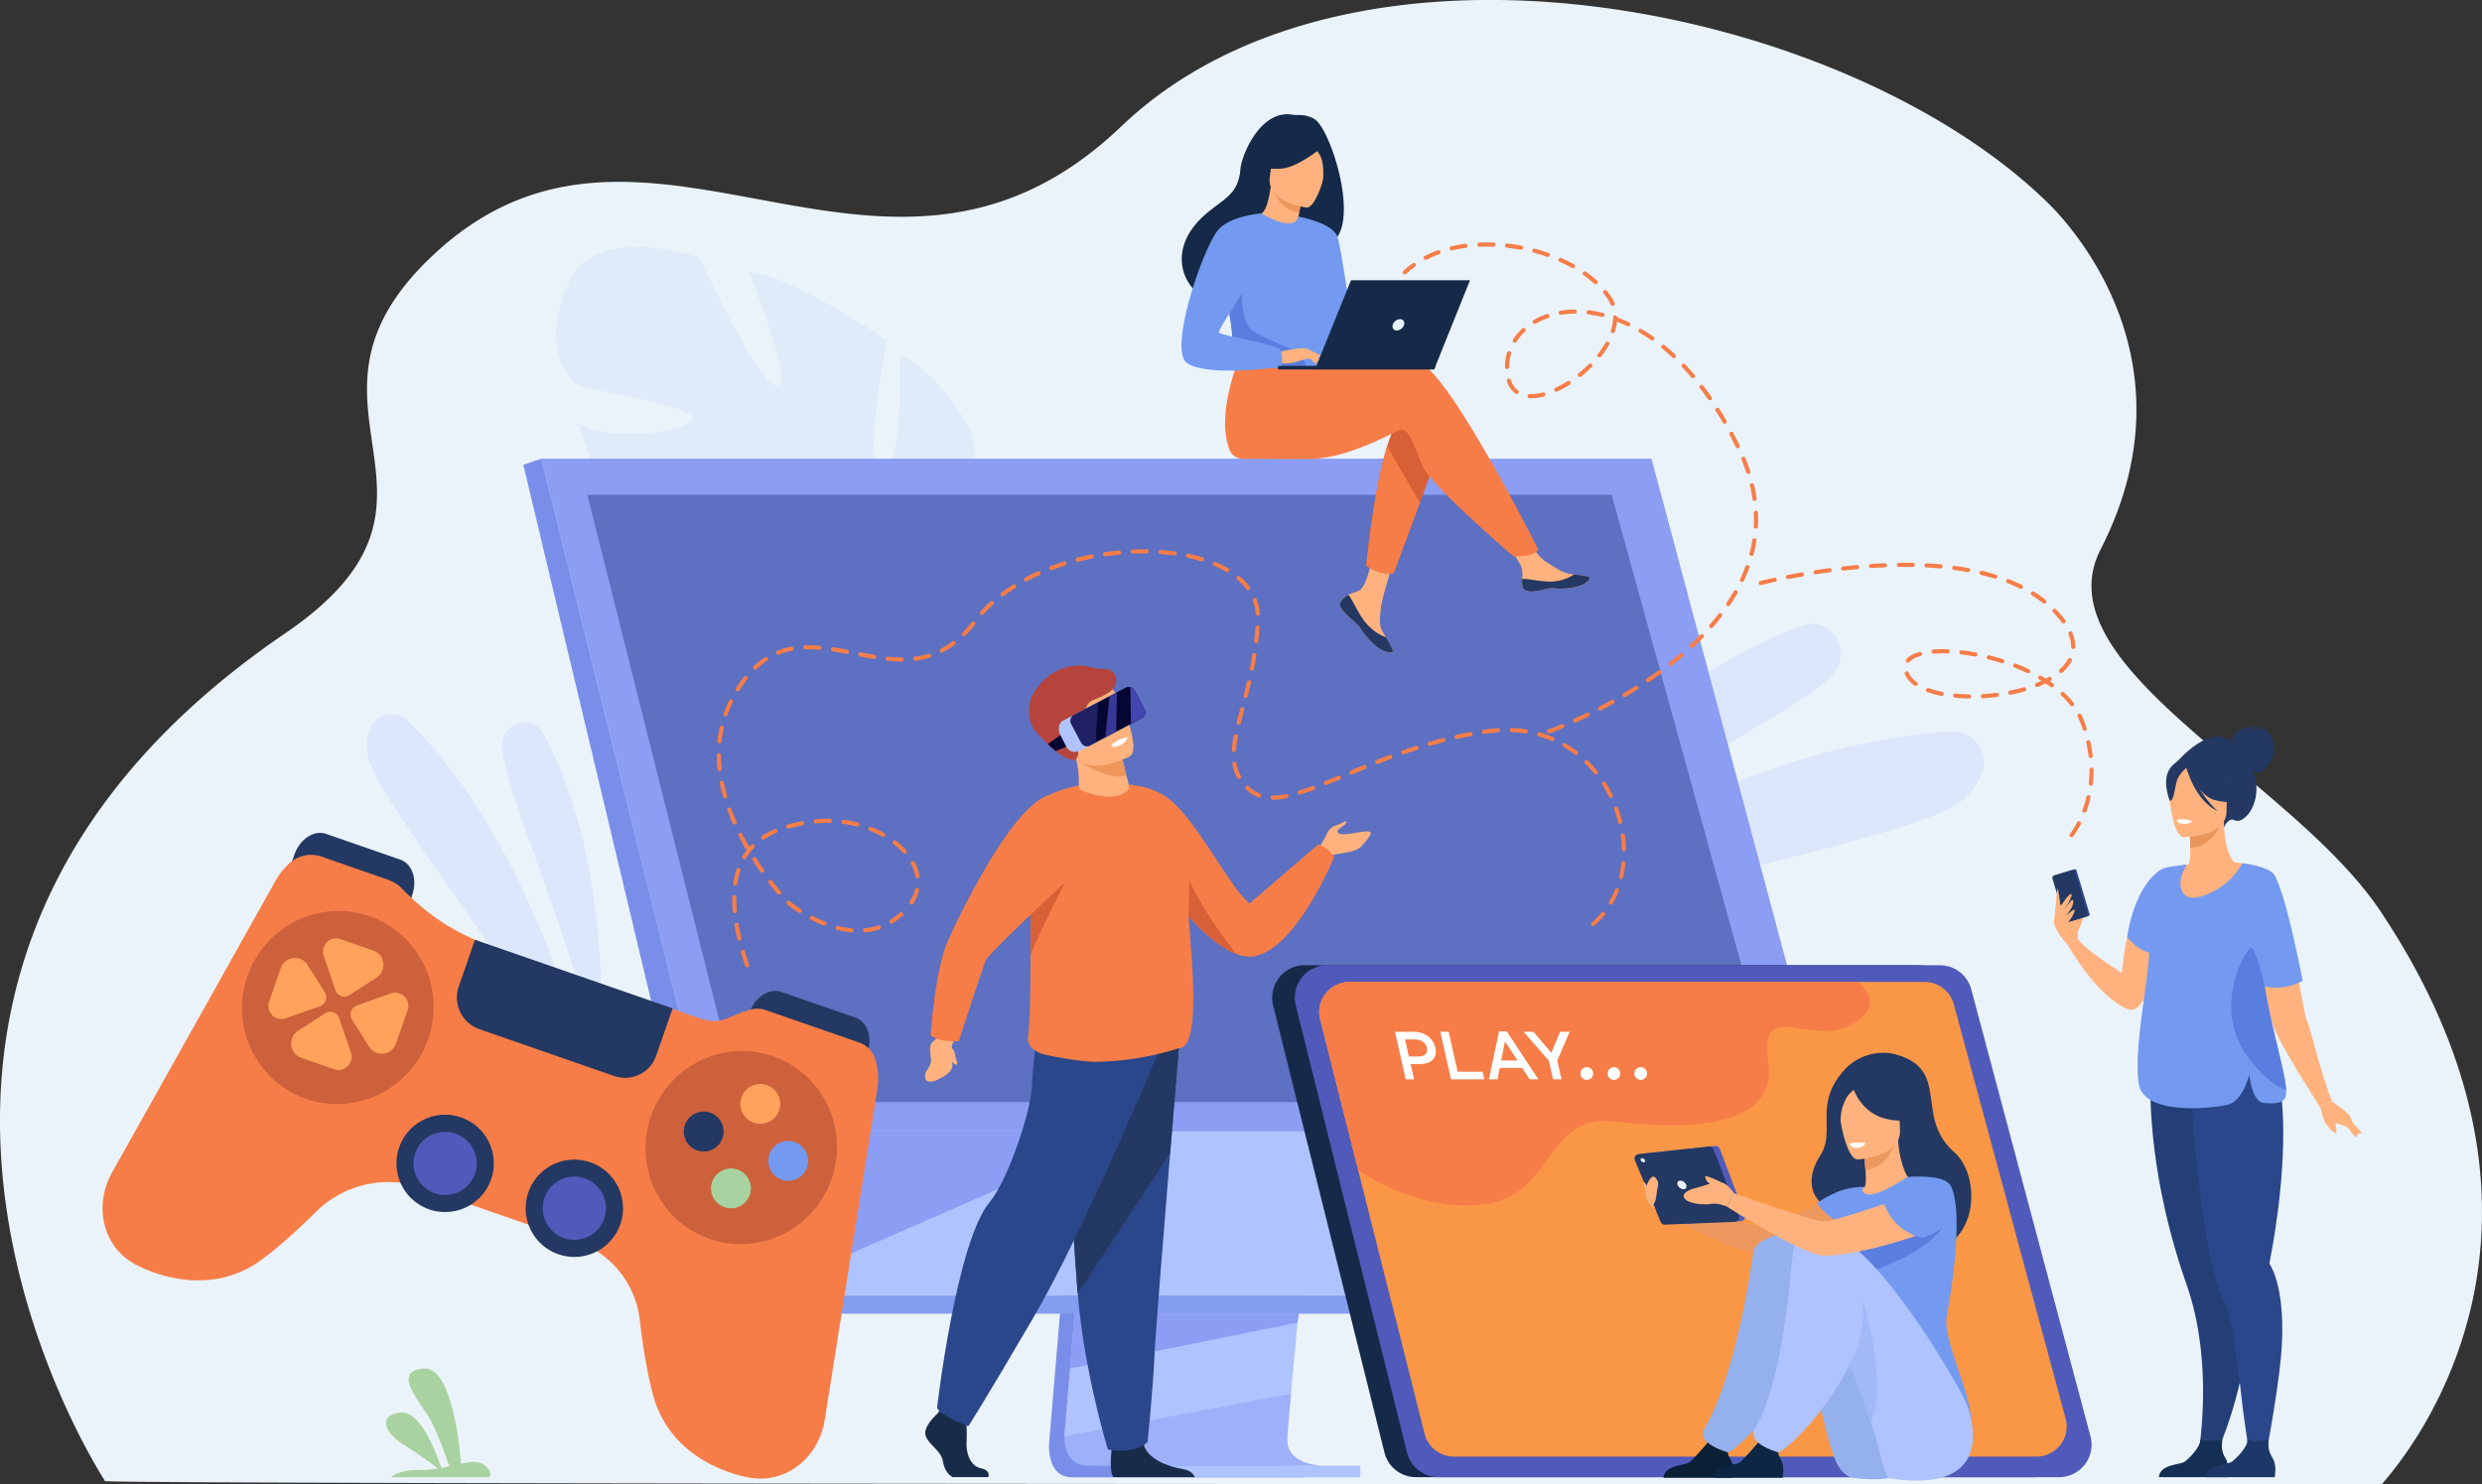 <?xml version="1.0" encoding="UTF-8"?>
<svg xmlns="http://www.w3.org/2000/svg" id="_Layer_" data-name="&lt;Layer&gt;" viewBox="0 0 2401.39 1436.21">
  <rect x="0" y="0" width="2401.39" height="1436.21" fill="#333333" stroke="none"/>
  <defs>
    <style>.cls-1{fill:#ebf3fa;}.cls-2{fill:#dfebf9;}.cls-3{opacity:0.5;}.cls-4{fill:#aec3ff;}.cls-5{fill:#798ee8;}.cls-6{fill:#849def;}.cls-7{fill:#8c9df4;}.cls-8{fill:#5d70c1;}.cls-9{fill:#233862;}.cls-10{fill:#f77d48;}.cls-11{fill:#cc613b;}.cls-12{fill:#505aba;}.cls-13{fill:#ffa25c;}.cls-14{fill:#a8d29f;}.cls-15{fill:#739af0;}.cls-16{fill:#152949;}.cls-17{fill:#f99746;}.cls-18{fill:#ed985f;}.cls-19{fill:#ffb27d;}.cls-20{fill:#94b0ed;}.cls-21{fill:#0a2035;}.cls-22{fill:#5a7de0;}.cls-23{fill:#0d2644;}.cls-24{fill:#fff;}.cls-25{fill:#d86036;}.cls-26{fill:#182b49;}.cls-27{fill:#2b478b;}.cls-28{fill:#ed975d;}.cls-29{fill:#b5453c;}.cls-30{fill:#060633;}.cls-31{opacity:0.4;}.cls-32{fill:#4545af;}.cls-33{opacity:0.8;}.cls-34{fill:#e8945b;}.cls-35{fill:#243f77;}.cls-36{fill:#152f54;}.cls-37{fill:#1d3868;}</style>
  </defs>
  <title>gaming</title>
  <path class="cls-1" d="M2496.27,1633.42c-141.46,0-2202.06.47-2203.25-3l-.2-.44a2.19,2.19,0,0,1-.2-.63c-.79-1.72-317.49-483.69,174.86-819.21,192.65-131.28-12.05-217.95,141.14-364.1,176-167.94,368.18,17.85,563.95-58.31,34.59-13.44,69.3-35.08,104-68.28,81.05-77.39,192.61-112.63,305.3-120.51,218.74-15.21,464.91,70.35,591.94,195.39,25.58,25.18,141.88,155.47,50.21,334.55C2166.18,842,2408.67,950,2494.84,1079.08,2713.92,1407.34,2498.25,1629.14,2496.27,1633.42Z" transform="translate(-191.64 -197.23)"></path>
  <path class="cls-2" d="M741.89,470.38c26-58.83,126.64-23.82,126.64-23.82s53.9,118.16,74,123.84-26.36-110-26.36-110c40.23,2.23,133.81,66.26,133.81,66.26s-25.56,124.32-4.71,124.9,17-111.24,17-111.24c36.6,17.37,65.56,67.6,65.56,67.6,33.6,79.72-70.5,118.76-70.5,118.76s-7.93,43.27,11.3,97.24h0s4.65,10.13,8.42,26.72l-10.46-1.6c-.42-2.93-1-5.79-1.59-8.55a.08.08,0,0,0,0-.05l0-.12c-.47-1.73-1.14-4.18-2-7.18h0v0c-2.23-6.74-3.69-11.69-4.54-15.23a.08.08,0,0,1,0,0c-6.57-21.09-16.45-48.78-24.83-55.55a20.43,20.43,0,0,0,3-4.46l-3,4.46C1009.78,797.9,919.3,790.61,871,772.75s-24.42-28.59,5.92-47.31,85.68-4.11,103.67-10.51-4.93-19.08-38.56-21.6S886.69,721.5,832.2,718.41s-80-110.36-80-110.36c35.32,17.17,104.93,6.88,109.45-5.51s-94.14-26.17-108.9-32.36S715.89,529.21,741.89,470.38Z" transform="translate(-191.64 -197.23)"></path>
  <g class="cls-3">
    <g class="cls-3">
      <path class="cls-4" d="M771.84,1229.26s17.44-190.74-54.21-322c-9.52-17.46-35.76-13.23-39.5,6.29l-.18,1C672.11,947.93,749,1110.65,771.84,1229.26Z" transform="translate(-191.64 -197.23)"></path>
    </g>
    <g class="cls-3">
      <path class="cls-4" d="M772.07,1285s-45.42-252.73-185.72-390.14c-8.56-8.37-22.44-9-31.13-.72-5.65,5.37-9.69,14.77-8.11,31.14C551.32,968.91,702.9,1145.12,772.07,1285Z" transform="translate(-191.64 -197.23)"></path>
    </g>
  </g>
  <g class="cls-3">
    <g class="cls-3">
      <path class="cls-4" d="M1597.7,1082.29s149.16-209,336.8-279.62c24.94-9.4,47.89,17.85,34.61,41-.23.39-.45.77-.69,1.16C1945.1,883.86,1724.68,981.83,1597.7,1082.29Z" transform="translate(-191.64 -197.23)"></path>
    </g>
    <g class="cls-3">
      <path class="cls-4" d="M1548.72,1138.67S1816,921.75,2078.63,905c16-1,30.63,10.53,32.24,26.5,1.06,10.4-3.08,23.48-19,38.73C2049.41,1010.84,1741.31,1057.16,1548.72,1138.67Z" transform="translate(-191.64 -197.23)"></path>
    </g>
  </g>
  <path class="cls-5" d="M1258.67,975.53l-51.64,614s-5.41,37.22,22.28,37.29c45.52.11,226.55,0,226.55,0s-34.25-7.75-33.84-25.18c.49-20.55,60.36-631.89,60.36-631.89Z" transform="translate(-191.64 -197.23)"></path>
  <path class="cls-4" d="M1472.91,1615.63c-9,0-184.22.32-228.55-.25-19.32-.24-22.71-17.17-22.87-28.13a54.59,54.59,0,0,1,.59-9.14l1.34-16,3.43-40.68,3-35.93,3.88-46.18,3.27-39,36.69-436.28,223.71-5.8s-25.21,255.84-43.05,442.08c-2,20.75-3.88,40.64-5.63,59.22q-.85,8.9-1.65,17.37c-1.65,17.62-3.16,33.8-4.48,48.09-.69,7.52-1.33,14.52-1.91,20.93-2.28,25.12-3.61,41.16-3.63,44.21a25.08,25.08,0,0,0,.44,5C1441.18,1614.74,1469.55,1615.63,1472.91,1615.63Z" transform="translate(-191.64 -197.23)"></path>
  <polygon class="cls-4" points="523.75 443.92 649.53 949.15 666.75 1018.34 725.34 1253.66 1813.69 1253.66 1597.77 443.92 523.75 443.92"></polygon>
  <polygon class="cls-5" points="523.75 443.92 506.32 449.73 702.16 1271.24 725.34 1253.66 523.75 443.92"></polygon>
  <polygon class="cls-6" points="702.16 1271.24 1783.82 1271.24 1813.68 1253.66 725.34 1253.66 702.16 1271.24"></polygon>
  <rect class="cls-4" x="1082.01" y="1418.39" width="234.19" height="11.13"></rect>
  <polygon class="cls-7" points="1256.67 1271.24 1255.46 1279.74 1035.21 1324.24 1038.23 1288.3 1039.67 1271.24 1256.67 1271.24"></polygon>
  <g class="cls-3">
    <path class="cls-7" d="M1472.91,1615.63c-9,0-184.22.32-228.55-.25-19.32-.24-22.71-17.17-22.87-28.13L1440.7,1546c-2.27,25.12-3.61,41.16-3.63,44.21a26,26,0,0,0,.44,5C1441.18,1614.74,1469.55,1615.63,1472.91,1615.63Z" transform="translate(-191.64 -197.23)"></path>
  </g>
  <polygon class="cls-7" points="523.75 443.92 1597.77 443.92 1772.03 1094.7 685.76 1094.7 523.75 443.92"></polygon>
  <polygon class="cls-8" points="1721.37 1066.5 715.77 1066.5 679.83 923.34 665.93 867.96 660.26 845.37 623.32 698.25 621.42 690.59 601.89 612.83 593.15 578.04 585.71 548.35 579.62 524.15 568.23 478.79 1559.35 478.79 1571.86 524.15 1578.53 548.35 1586.71 578.04 1596.3 612.83 1659.49 842.06 1659.49 842.07 1664.84 861.49 1667.34 870.5 1710.96 1028.75 1721.37 1066.5"></polygon>
  <polygon class="cls-7" points="1093.81 1094.7 725.7 1255.56 685.76 1094.7 1093.81 1094.7"></polygon>
  <path class="cls-9" d="M579.14,1029.15l-72-25c-11.69-4.06-25.45,5-30.74,20.25l-4.51,13,114.78,39.86,3.78-13.89C595.66,1048.45,590.58,1033.13,579.14,1029.15Z" transform="translate(-191.64 -197.23)"></path>
  <path class="cls-9" d="M1019.46,1182.05l-72-25c-11.68-4.06-25.44,5-30.74,20.24l-4.51,13L1027,1230.15l3.78-13.89C1036,1201.34,1030.91,1186,1019.46,1182.05Z" transform="translate(-191.64 -197.23)"></path>
  <path class="cls-10" d="M913.59,1626.46c-3.91-.88-72.38-13.4-90.08-79.25-5.6-20.81-9.81-46.07-12.89-72.82a91.5,91.5,0,0,0-61-75.85l-149.61-52a99.73,99.73,0,0,0-102.95,23.6c-17.83,17.71-35.54,33.62-51.78,45.7-54.7,40.71-116.2,8.11-119.81,6.38-35-16.77-43.38-58.32-25.47-90.3L458.29,1049.4a66.2,66.2,0,0,1,13.92-17.3,31,31,0,0,1,30.65-5.92L562,1046.73c3.7,1.28,12.86,4.42,17.34,9.08,23.29,24.22,48.74,42.89,85.16,56l201.85,70.09c23.59,8.19,26.44-.14,50.32-7.46l.08,0a26.71,26.71,0,0,1,16.49.47L1022.8,1206a24.92,24.92,0,0,1,15.77,16.3,66.27,66.27,0,0,1,1.89,29.3l-50.92,319.83C983.78,1607.58,951.46,1635,913.59,1626.46Z" transform="translate(-191.64 -197.23)"></path>
  <path class="cls-11" d="M431.06,1141.81c16.95-48.8,69.82-74.77,118.1-58s73.68,69.92,56.74,118.72-69.82,74.77-118.1,58S414.11,1190.61,431.06,1141.81Z" transform="translate(-191.64 -197.23)"></path>
  <path class="cls-9" d="M577.85,1307.55a47.08,47.08,0,1,1,29,59.92A47.06,47.06,0,0,1,577.85,1307.55Z" transform="translate(-191.64 -197.23)"></path>
  <path class="cls-12" d="M593.43,1313a30.59,30.59,0,1,1,18.86,38.93A30.59,30.59,0,0,1,593.43,1313Z" transform="translate(-191.64 -197.23)"></path>
  <path class="cls-9" d="M702.84,1351a47.09,47.09,0,1,1,29,59.92A47.1,47.1,0,0,1,702.84,1351Z" transform="translate(-191.64 -197.23)"></path>
  <path class="cls-12" d="M718.42,1356.36a30.59,30.59,0,1,1,18.87,38.93A30.58,30.58,0,0,1,718.42,1356.36Z" transform="translate(-191.64 -197.23)"></path>
  <path class="cls-9" d="M786,1238.49,655.55,1193.2a32.52,32.52,0,0,1-20.06-41.39l15.69-45.17L842.43,1173l-15.91,45.82A31.84,31.84,0,0,1,786,1238.49Z" transform="translate(-191.64 -197.23)"></path>
  <path class="cls-13" d="M521,1106l31.92,11.08c11.45,4,13.21,19.56,3,26.18l-26.21,16.91a9,9,0,0,1-13.49-4.69l-11.34-33.18C501.38,1112.21,511,1102.5,521,1106Z" transform="translate(-191.64 -197.23)"></path>
  <path class="cls-13" d="M515,1231.93l-31.92-11.09c-11.46-4-13.22-19.56-3-26.17l26.2-16.91a9,9,0,0,1,13.49,4.69l11.35,33.18C534.59,1225.69,525,1235.39,515,1231.93Z" transform="translate(-191.64 -197.23)"></path>
  <path class="cls-13" d="M586,1174.77,574.78,1207c-4,11.57-19.48,13.46-26,3.16l-16.59-26.32a9.27,9.27,0,0,1,4.74-13.64l33-11.66A12.63,12.63,0,0,1,586,1174.77Z" transform="translate(-191.64 -197.23)"></path>
  <path class="cls-13" d="M452.06,1166.43l11.2-32.27c4-11.58,19.49-13.46,26-3.16l16.59,26.31a9.26,9.26,0,0,1-4.74,13.64l-33,11.66A12.62,12.62,0,0,1,452.06,1166.43Z" transform="translate(-191.64 -197.23)"></path>
  <path class="cls-11" d="M821.41,1277.35c17-48.8,69.82-74.77,118.1-58s73.68,69.92,56.74,118.72-69.82,74.78-118.1,58S804.47,1326.16,821.41,1277.35Z" transform="translate(-191.64 -197.23)"></path>
  <path class="cls-13" d="M909.05,1259.11a19.28,19.28,0,1,1,11.89,24.54A19.28,19.28,0,0,1,909.05,1259.11Z" transform="translate(-191.64 -197.23)"></path>
  <path class="cls-14" d="M880.66,1340.86a19.28,19.28,0,1,1,11.89,24.54A19.29,19.29,0,0,1,880.66,1340.86Z" transform="translate(-191.64 -197.23)"></path>
  <path class="cls-15" d="M960.56,1302.39A19.28,19.28,0,1,1,936,1314.28,19.28,19.28,0,0,1,960.56,1302.39Z" transform="translate(-191.64 -197.23)"></path>
  <path class="cls-9" d="M879.49,1274.25a19.28,19.28,0,1,1-25,11A19.28,19.28,0,0,1,879.49,1274.25Z" transform="translate(-191.64 -197.23)"></path>
  <path class="cls-16" d="M1453.94,1131.26a31.42,31.42,0,0,0-30.48,39l67.24,270.09,10.53,42.33,29.91,120.14a31.42,31.42,0,0,0,30.49,23.82H2162a31.42,31.42,0,0,0,30.36-39.51L2077,1154.59a31.41,31.41,0,0,0-30.35-23.33Z" transform="translate(-191.64 -197.23)"></path>
  <path class="cls-12" d="M1475.83,1131.26a31.42,31.42,0,0,0-30.48,39l67.24,270.09,10.53,42.33L1553,1602.83a31.41,31.41,0,0,0,30.48,23.82h600.4a31.41,31.41,0,0,0,30.35-39.51l-115.34-432.55a31.41,31.41,0,0,0-30.35-23.33Z" transform="translate(-191.64 -197.23)"></path>
  <path class="cls-17" d="M2161.75,1606.76h-563.2a29.41,29.41,0,0,1-28.6-22.09l-28-111.4L1532,1434l-26.35-104.58-36.73-145.87c-4.63-18.37,9.44-36.16,28.6-36.16h556A29.4,29.4,0,0,1,2082,1169l108.21,401.09C2195.21,1588.62,2181.11,1606.76,2161.75,1606.76Z" transform="translate(-191.64 -197.23)"></path>
  <path class="cls-14" d="M569.74,1626.75h94.84c5.08-4.31-3.52-14.11-12.5-14.76-3.9-.3-8.84.52-14.48,1.71-1.3-17.34-8.76-95.27-36.85-92.13-31.58,3.5,0,34.32,8.93,52.56,6.62,13.51,13.59,32.89,16.78,42-2.56.56-5.22,1.1-7.93,1.6-4.19-12.85-19.76-56.09-39.57-53.57-23.26,3-13.91,20.29,2.57,30.58,12.1,7.56,27,18.32,34,23.51a100.21,100.21,0,0,1-18.55,1.49C580.74,1619.38,572.81,1624.17,569.74,1626.75Z" transform="translate(-191.64 -197.23)"></path>
  <g id="girl_2" data-name="girl 2">
    <path class="cls-9" d="M2026.78,1217.81c-17.73-5.18-37.76.76-50.27,14.35-31,33.61-8.13,59.53-23.62,83.06-9.36,14.22-17.23,39.12,11.77,53.84,13.41,6.82,53.35,42.41,61.53,43.25,82.88,8.51,84.37-75.57,56.43-99.94C2043.36,1278.12,2079.23,1233.1,2026.78,1217.81Z" transform="translate(-191.64 -197.23)"></path>
    <path class="cls-18" d="M1983.46,1347.79s-75.63,36.64-89.8,36-102.73-31.8-102.73-31.8l2.22,15s67.38,38.75,90.93,41c23.19,2.16,102.49-20.82,110.14-25.67S2005.71,1352.7,1983.46,1347.79Z" transform="translate(-191.64 -197.23)"></path>
    <path class="cls-19" d="M1975.14,1382.35a75,75,0,0,0,26.24,11.17c40.45,9.35,55.95-24.84,61.77-48.31a34.94,34.94,0,0,0-13.71-4.21c-2.92-.34-6-.57-8.54-.7-4.54-3.47-11.31-17.71-12.81-39.82l-1.9.51-31.88,8.73s1.47,10.13,2.18,19.71c.55,7.49.64,14.66-.78,16.41-2.49.54-4,.89-4,.89l0,0A206.09,206.09,0,0,0,1975.14,1382.35Z" transform="translate(-191.64 -197.23)"></path>
    <path class="cls-18" d="M1994.31,1309.72s1.47,10.13,2.18,19.71c18.06-1.8,26.44-19,29.7-28.43Z" transform="translate(-191.64 -197.23)"></path>
    <path class="cls-19" d="M1988.92,1319.23s42.87-2.36,41-29,2.38-44.94-25.07-44.56-32,10.93-33.57,20S1977.72,1319.16,1988.92,1319.23Z" transform="translate(-191.64 -197.23)"></path>
    <path class="cls-9" d="M1971.46,1250.71c6-8.5,11.18-7.1,14.15-4.89,22.48-14.54,38.92,3.4,38.92,3.4a51.08,51.08,0,0,0,18.83,28.9s-7.6,6.08-25.78,2.05c-23.27-5.16-31.26-25.33-32.34-28.43-2.45,2.53-5.61,4.15-8,9.65-2.87,6.53-4.68,10.32-4.73,21C1972.48,1282.43,1962.4,1263.45,1971.46,1250.71Z" transform="translate(-191.64 -197.23)"></path>
    <path class="cls-15" d="M2075.36,1469.51c3.87-19.79,16.49-98.85,3.87-124.3-4.53-9.14-22.32-10-41.84-9.16-6.07,3.92-29.21,18.74-38.72,16.89l-.53-.13c-4.47-1.12-6.16-4.26-2.43-7a65.8,65.8,0,0,0-20.57,2.86c-13.65,4.06-25.4,12.71-25.4,12.71s8.44,13.13,22,18.87c-2.31,20.66,1.13,29.77,22.55,77.48,18.11,40.33-2.44,76.63-2.44,76.63s106.59,85.7,107.19,42.07C2099.5,1543.61,2070.41,1494.8,2075.36,1469.51Z" transform="translate(-191.64 -197.23)"></path>
    <path class="cls-20" d="M1986.59,1627.58a19.81,19.81,0,0,1-14.26-8.68l-1.65-2.48c-12.13-18.37-16.85-74.62-44.14-134.54-6.65-14.59-30.51-17.21-37-33.71,0,0-16-53.45,30.66-55s125,148.74,126.21,164.5C2047.59,1572.91,2077.24,1637.81,1986.59,1627.58Z" transform="translate(-191.64 -197.23)"></path>
    <path class="cls-21" d="M1801.11,1627.27h66.42s2.48-10.87-1.88-18.28c-3.86-6.54-2.38-10.28.48-15.69a25.32,25.32,0,0,1-11.19,2.16c-3.3-.2-6.8-1.74-9.87-3.57-2.86,3.35-15.1,17.59-18.93,20.41C1821.8,1615.51,1802.45,1614.36,1801.11,1627.27Z" transform="translate(-191.64 -197.23)"></path>
    <path class="cls-20" d="M1888,1408.59c-4,30-19.62,124.63-47.17,170.8-8.89,14.88,22.38,23.23,22.55,23.19,4.19-1.1,11.17-7.79,14.39-10.69,22.37-20.16,67.77-77.24,67.77-123,0-22.31.4-64.93-15.83-75.76C1919.73,1386.46,1889.59,1396.69,1888,1408.59Z" transform="translate(-191.64 -197.23)"></path>
    <path class="cls-22" d="M2072.75,1382.31s-13.48,27.42-76.4,46.8-26.93-29.31-26.93-29.31l88-30.74Z" transform="translate(-191.64 -197.23)"></path>
    <path class="cls-4" d="M2019,1627.65a49.2,49.2,0,0,1-5.5-12.55c-3.57-12.53-4.84-21.64-11.7-41.16-7.2-20.49-15.75-45.69-26.43-71.92-3.3-8.1-6.8-16.29-10.52-24.47-6.65-14.59-24.93-12.57-31.44-29.07,0,0-25.38-57.17,21.28-58.75s135.34,152.94,140.44,167.91C2100.73,1574,2120.77,1643.34,2019,1627.65Z" transform="translate(-191.64 -197.23)"></path>
    <path class="cls-23" d="M1849.87,1627.27h66.42s2.48-10.87-1.88-18.28c-3.86-6.54-2.38-10.28.48-15.69a25.32,25.32,0,0,1-11.19,2.16c-3.31-.2-6.81-1.74-9.88-3.57-2.86,3.35-15.1,17.59-18.92,20.41C1870.56,1615.51,1851.2,1614.36,1849.87,1627.27Z" transform="translate(-191.64 -197.23)"></path>
    <g class="cls-3">
      <path class="cls-20" d="M2001.82,1573.94c-7.2-20.49-15.75-45.69-26.43-71.92,2.79-19.87,8.81-37.26,18.92-44.26C1994.31,1457.76,2018.86,1533.8,2001.82,1573.94Z" transform="translate(-191.64 -197.23)"></path>
    </g>
    <path class="cls-4" d="M1926.78,1406.47c-4,30-9.63,126.75-37.19,172.92-8.88,14.88,22.38,23.23,22.55,23.19,4.19-1.1,11.18-7.79,14.4-10.69,22.36-20.16,67.77-77.24,67.77-123,0-22.31-26.19-63.14-42.41-74C1941.91,1388.25,1928.36,1394.56,1926.78,1406.47Z" transform="translate(-191.64 -197.23)"></path>
    <path class="cls-12" d="M1783,1313.37l68-7.23a4.41,4.41,0,0,1,4.57,2.81l24.33,64a4.39,4.39,0,0,1-3.92,5.95l-67.5,2.72a4.41,4.41,0,0,1-4.23-2.69l-24.86-59.45A4.4,4.4,0,0,1,1783,1313.37Z" transform="translate(-191.64 -197.23)"></path>
    <path class="cls-9" d="M1777.09,1314l68-7.23a4.39,4.39,0,0,1,4.57,2.81l24.34,64a4.4,4.4,0,0,1-3.93,6l-67.49,2.72a4.39,4.39,0,0,1-4.23-2.69l-24.86-59.45A4.39,4.39,0,0,1,1777.09,1314Z" transform="translate(-191.64 -197.23)"></path>
    <path class="cls-1" d="M1814.79,1343.85c-.83-2.28.35-4.14,2.63-4.14a6.53,6.53,0,0,1,5.64,4.14c.83,2.28-.35,4.13-2.63,4.13A6.56,6.56,0,0,1,1814.79,1343.85Z" transform="translate(-191.64 -197.23)"></path>
    <path class="cls-1" d="M1779.13,1320a1.37,1.37,0,0,1,1.29-2,3.22,3.22,0,0,1,2.77,2,1.37,1.37,0,0,1-1.29,2A3.21,3.21,0,0,1,1779.13,1320Z" transform="translate(-191.64 -197.23)"></path>
    <path class="cls-19" d="M2063.15,1345.21s-94.27,34.72-108.44,34c-9.16-.46-85.26-27.21-85.26-27.21l-6.83,12.92s74.07,47.61,94.43,47.37c40.21-.46,108-25.14,115.7-30S2085.4,1350.12,2063.15,1345.21Z" transform="translate(-191.64 -197.23)"></path>
    <path class="cls-19" d="M1869.45,1352s-6.83-10.51-13.63-10.82-18.55,4.64-22.57,5.41-15.46,4.48-12.06,10.05,19.17,6.8,26,5.56,15.46,2.72,15.46,2.72Z" transform="translate(-191.64 -197.23)"></path>
    <path class="cls-19" d="M1857.67,1341.51s-10.82-5-13.91-5.89-2.47,0-1.54,3,6.49,5.72,6.49,6.64S1857.67,1341.51,1857.67,1341.51Z" transform="translate(-191.64 -197.23)"></path>
    <path class="cls-19" d="M1784.1,1346.44s4.31-14.22,9.05-9.75c4.94,4.65,1.94,9.3,1.34,15.23-1.16,11.33-3.45,10.85-4.9,10.33S1782.49,1352.15,1784.1,1346.44Z" transform="translate(-191.64 -197.23)"></path>
    <path class="cls-19" d="M1783.84,1348.61s-2.18,12.1,9.31,18.42l-3.4-8.33Z" transform="translate(-191.64 -197.23)"></path>
    <path class="cls-24" d="M1980.9,1303.9s4-1.61,15.45-.68c0,0-.6,4.45-9,4.89C1982.57,1308.35,1980.9,1303.9,1980.9,1303.9Z" transform="translate(-191.64 -197.23)"></path>
    <path class="cls-15" d="M2014.58,1362.34S2023,1389,2052,1395.1c0,0,47.82-14.73,24-47.31C2076,1347.79,2052.44,1330.3,2014.58,1362.34Z" transform="translate(-191.64 -197.23)"></path>
    <path class="cls-19" d="M1783.84,1350.32s-2-6.66-2.1-7.81,0-1.74,1-.93,2.58,2.94,2.12,5S1783.84,1350.32,1783.84,1350.32Z" transform="translate(-191.64 -197.23)"></path>
  </g>
  <path class="cls-19" d="M1506,1018.45c-8,4.32-18.58,4.32-24.55,6.21-5.55,1.75-6.76,7.57-6.76,7.57l-3.53-12.41-2.54-3.75s5.81-9.21,7-12.34,4.51-6.58,8-7.47,9.67-5,10.44-4.07c1.88,2.32-8,6.9-8.22,9.12a2.18,2.18,0,0,0,1.49,2.59h0c8.6,2.7,29-5.44,30.61-.53C1518.48,1005.21,1509.36,1016.61,1506,1018.45Z" transform="translate(-191.64 -197.23)"></path>
  <path class="cls-10" d="M1482.33,1026.79s-36.36,89.33-77.84,95.91c-5.16.81-10.7-.07-16.45-2.23h0c-18.77-7.08-39.73-27.88-56.81-48.15a495.5,495.5,0,0,1-34.28-46.12s5.57-67.3,19.48-59.87c29.2,15.59,64,89.62,84.25,105.13l66.17-56.91S1477.19,1016.94,1482.33,1026.79Z" transform="translate(-191.64 -197.23)"></path>
  <path class="cls-25" d="M1388,1120.46c-18.77-7.08-39.73-27.88-56.81-48.15.25-32.76,1.66-66.78,4.1-46.58C1339.56,1060.94,1387.28,1119.54,1388,1120.46Z" transform="translate(-191.64 -197.23)"></path>
  <path class="cls-26" d="M1147.83,1626.61H1113.4c-4.34-2.25-8.2-7.41-9.42-15.09-1.68-10.62-14.11-16.4-16.8-25.09s11.09-20.89,11.09-20.89l2.31-2.84,2.39-3,22.85,5.15s.57,5.21.91,11.84a144.53,144.53,0,0,1,.1,15.16c-.67,11.58,3.38,24,14.13,26.29C1148.91,1619.86,1148.56,1624.37,1147.83,1626.61Z" transform="translate(-191.64 -197.23)"></path>
  <path class="cls-26" d="M1347.63,1626.61H1268.9c-3.79-4.42-2.39-20.74-1.82-26.06.12-1.08.2-1.7.2-1.7s26.88-20.58,30.58-4.82c.11.49.25,1,.39,1.45,4.66,14.74,25.53,21.43,37.58,23.3C1343.66,1620,1346.56,1623.89,1347.63,1626.61Z" transform="translate(-191.64 -197.23)"></path>
  <path class="cls-27" d="M1332.63,1206.11s-4.08,48.74-8.88,107.32c-6.52,79.58-14.37,177.33-15.14,195.85-1.34,32.15-6.73,83.59-6.73,83.59s-12.76,12.22-38.3,7.06c0,0-22.76-73.42-29.27-151.11l-.3-3.84c-6-79.08-15.45-245.62-15.45-245.62Z" transform="translate(-191.64 -197.23)"></path>
  <path class="cls-9" d="M1332.63,1206.11s-4.08,48.74-8.88,107.32l-89.43,135.39c-.1-1.27-.21-2.55-.31-3.84-6-79.08-15.45-245.62-15.45-245.62Z" transform="translate(-191.64 -197.23)"></path>
  <path class="cls-27" d="M1314,1211.9s-73.58,176.5-122,259.44-63.5,106.1-63.5,106.1-27.72-10.61-30.24-17.85c0,0,18.5-160.13,50.9-199.16,18.31-22.06,39.82-88.25,40.83-111.4s6.55-69,6.55-69Z" transform="translate(-191.64 -197.23)"></path>
  <path class="cls-10" d="M1345.54,1181.15c-1.34,17.7-5.08,30.37-13.27,30.37a275.58,275.58,0,0,1-80,13.18c-8.52.06-20.58-1.6-30.59-3.27-10.21-1.74-18.3-3.48-18.3-3.48-8.75-2-18.42-7.43-17.12-17.41.68-5.32,1.18-12.14,1.52-20,0-.51,0-1,.07-1.53.66-16.12.8-36.49.86-57.68,0-9.22,0-18.59.06-27.84,0-8.82.1-17.51.23-25.84.13-9.4.33-18.34.67-26.49,0,0-8-54.73,1.53-64.63,11.19-11.59,43.88-22.19,67.74-21.28,49.75,0,59.28,11.38,68,20.6,3,3.18,15,22.66,15.35,44.06.45,29.84-.72,63.73-.72,63.73.32,4.85.84,11.1,1.41,18.23.6,7.6,1.28,16.19,1.85,25.14.29,4.51.54,9.11.76,13.71C1346.25,1154.88,1346.45,1169.17,1345.54,1181.15Z" transform="translate(-191.64 -197.23)"></path>
  <path class="cls-19" d="M1282.21,962.61c-13.66,11-36.74,2.59-44.43-.71a4,4,0,0,1-2.4-3.88,91.56,91.56,0,0,0-3.93-30.89c-.11-.34,2.69-.25,6.92.1,12.61,1,38.13,4.21,39.26,4.36h0s1.18,5.7,3.76,15.85c.22.89.46,1.83.72,2.79.3,1.19.62,2.45,1,3.75a36.41,36.41,0,0,1,.85,4.28A4.76,4.76,0,0,1,1282.21,962.61Z" transform="translate(-191.64 -197.23)"></path>
  <path class="cls-28" d="M1281.44,947.43c-17.53,6.94-48.74-15.73-48.74-15.73a28.72,28.72,0,0,1,5.67-4.48c12.61,1,38.13,4.22,39.26,4.37h0S1278.85,937.28,1281.44,947.43Z" transform="translate(-191.64 -197.23)"></path>
  <path class="cls-19" d="M1284.93,929a93.75,93.75,0,0,1-16.39,6.56c-13.63,4-32.12,5.7-40.44-10.27-14-26.88-29-42-2.26-57.93,14.31-8.53,24-10.35,31-9,6.08,1.16,10.1,4.72,13.28,8.36C1277,874.53,1295.7,922.26,1284.93,929Z" transform="translate(-191.64 -197.23)"></path>
  <path class="cls-29" d="M1265.71,866.35c-6.39,4.88-15.57,7.61-18.72,9.62a12.17,12.17,0,0,0-4.72,7,35.63,35.63,0,0,0-.89,13.16c.45,3.81.44,7.07-9.54,6.28a7.37,7.37,0,0,0-1.33,0,3.69,3.69,0,0,0-2.13.74c-3.63,3,3.23,13.68,5.15,15.94a18.32,18.32,0,0,1,1.28,5.33,9.64,9.64,0,0,1-2,7.23l-.09.09c-.38.42-5.4,3.64-19.56-7.62-2.32-1.84-4.88-4.07-7.71-6.77-3.3-3.13-6.94-6.9-11-11.41-4.51-5-9.93-17.1-6.13-30.09s19-30.69,39.89-33.89c16.58-2.54,18.67,2.9,32.85,2.73C1270.89,844.54,1276.73,857.93,1265.71,866.35Z" transform="translate(-191.64 -197.23)"></path>
  <path class="cls-24" d="M1282.35,910.64s1.16,3.58-6.93,7.82c0,0-6.79,3.55-8.68,0C1266.74,918.45,1271.61,912.16,1282.35,910.64Z" transform="translate(-191.64 -197.23)"></path>
  <path class="cls-25" d="M1222.45,1050.56c-.43.84-23,44-33.74,70.72,0-9.22,0-18.59.06-27.84,0-8.82.1-17.51.23-25.84Z" transform="translate(-191.64 -197.23)"></path>
  <path class="cls-19" d="M1118.31,1199.23s-5.49,7.31-5.71,10.22c-1.47,19.79,7.57,22.53-15.84,33.52,0,0-10,3.81-10.16-3.94s6.93-7.89,5.63-18.75c-1.5-12.53-1.35-12.65,6.88-19.19l5.44-9Z" transform="translate(-191.64 -197.23)"></path>
  <path class="cls-19" d="M1109.65,1207.93s5.28,5.51,5.62,7.8c1.07,7.35,3.52,10.53,2.29,11.33-2.56,1.66-5.94-3.79-7.56-8.67A22.29,22.29,0,0,1,1109.65,1207.93Z" transform="translate(-191.64 -197.23)"></path>
  <path class="cls-10" d="M1102.87,1203.83a72.08,72.08,0,0,0,16.43.91s23.4-72.29,26.41-78.89,85.74-83.72,85.74-83.72-7.28-82.14-27.17-74.57c-37,14.08-88.68,124.34-96,141.22-12.06,27.89-16.25,90.44-16.25,90.44A30.12,30.12,0,0,0,1102.87,1203.83Z" transform="translate(-191.64 -197.23)"></path>
  <path class="cls-30" d="M1223.44,919.74l-10.31,4.34c-2.32-1.84-4.88-4.07-7.71-6.77l12.22-8.88Z" transform="translate(-191.64 -197.23)"></path>
  <path class="cls-4" d="M1282.58,899.5l-45.37,23.93a12.29,12.29,0,0,1-5.54,1.4h-.81c-2.87,0-5.83-2-7.43-5.1l-5.79-11.31c-2-3.87-2-8.27-.11-11.33h0a7.29,7.29,0,0,1,2.72-2.55L1267,869.9c3.66-1.93,8.67.29,11.12,4.94l6.7,12.7C1287.24,892.18,1286.24,897.57,1282.58,899.5Z" transform="translate(-191.64 -197.23)"></path>
  <path class="cls-30" d="M1296.35,892.24l-10.5,5.54-6.52,3.44-7.83,4.13-19.88,10.48-5.25,2.77a6.47,6.47,0,0,1-8.72-2.7l-9.59-18.18a6.48,6.48,0,0,1,2.7-8.72l23.49-12.39,10.88-5.74,7.27-3.83,8.33-4.4a6.49,6.49,0,0,1,8.72,2.7l9.59,18.18A6.49,6.49,0,0,1,1296.35,892.24Z" transform="translate(-191.64 -197.23)"></path>
  <g class="cls-31">
    <path class="cls-32" d="M1254.25,876.61c-.65,7.31-1.82,25.86-2.63,39.22l-5.25,2.77a6.47,6.47,0,0,1-8.72-2.7l-9.59-18.18a6.48,6.48,0,0,1,2.7-8.72Z" transform="translate(-191.64 -197.23)"></path>
  </g>
  <g class="cls-33">
    <polygon class="cls-32" points="1080.77 669.8 1079.86 708.11 1069.41 713.63 1073.5 673.63 1080.77 669.8"></polygon>
  </g>
  <path class="cls-32" d="M1296.35,892.24l-10.5,5.54-.55-35.68a6.45,6.45,0,0,1,4.16,3.24l9.58,18.18A6.49,6.49,0,0,1,1296.35,892.24Z" transform="translate(-191.64 -197.23)"></path>
  <path class="cls-19" d="M1489.71,778.07a6,6,0,0,0-1.07,6.4l0,0c1.54,4.27,6.65,9,12.57,13.79.76.61,1.43,1.17,2,1.68l.45.41.35.31c5.52,5.09,3.44,6.26,13.37,16.59,11.31,11.78,19.11,12,21.32,10.92,1.88-.92-1.93-7.16-6.15-14.18l-.62-1-1.68-2.82c-4.94-8.45-3.67-12.41-2.5-25,1-10.21,15.89-57.07,15.89-57.07L1522,724.38s-6.53,37.32-13.73,43.06c-3.85,3.07-8.16,3.11-11.86,5.38-.26.15-.51.31-.77.48A28.29,28.29,0,0,0,1489.71,778.07Z" transform="translate(-191.64 -197.23)"></path>
  <path class="cls-9" d="M1489.71,778.07a6,6,0,0,0-1.07,6.4l0,0c1.89,4.26,6.86,9,12.59,13.74.75.62,1.41,1.19,2,1.73l.45.41.35.31c5.52,5.09,3.44,6.26,13.37,16.59,11.31,11.78,19.11,12,21.32,10.92,1.88-.92-1.93-7.16-6.15-14.18a48.28,48.28,0,0,1-20.18-14.87c-6.56-8.37-11-19.06-15.49-25.61l-1.27-.24A28.09,28.09,0,0,0,1489.71,778.07Z" transform="translate(-191.64 -197.23)"></path>
  <path class="cls-19" d="M1664.59,764.52c1.34,6.7,10.88,5.58,21.54,3s8.13.49,23.3-1.19,19.77-7.34,20.23-9.59c.42-2-7.08-2.71-15.12-3.64l-3-.36c-9.08-1.14-15.73-7-24-11.81-7.81-4.56-19.47-23.13-19.47-23.13l-20.81,1.65s10.92,16.59,15.14,23.8c2.49,4.24,2.36,9.85,2,14.18A26.47,26.47,0,0,0,1664.59,764.52Z" transform="translate(-191.64 -197.23)"></path>
  <path class="cls-9" d="M1686.13,767.5c10.66-2.61,8.13.49,23.3-1.19s19.77-7.34,20.23-9.59c.42-2-7.08-2.71-15.12-3.64l-.08.15a42.72,42.72,0,0,1-21.73,6.76c-10.29.25-21.19-2.7-28.3-2.58a26.47,26.47,0,0,0,.16,7.11C1665.93,771.22,1675.47,770.1,1686.13,767.5Z" transform="translate(-191.64 -197.23)"></path>
  <path class="cls-25" d="M1584.84,631.47l-19.45,52.34L1540,752.16a41.35,41.35,0,0,1-13.49-1.23c-6.07-1.76-13-6.36-13-6.36s7-73.38,20.2-115.5c3.37-10.82,7.15-19.56,11.32-24.49C1565.37,580.48,1584.84,631.47,1584.84,631.47Z" transform="translate(-191.64 -197.23)"></path>
  <path class="cls-10" d="M1565.06,548.34c-11.07-3.57-40-.06-71.3,5.62a21.27,21.27,0,0,1-21.94-9.91h0L1393,537.89s-26,57.71-11.77,94.48c2.09,5.41,6.69,8.78,13.78,8.89h0s47.65.07,62.89.07c39.23,0,83-27,88.67-28.09,9.27-1.86,13,16.68,22.25,36.15s87.15,86.22,87.15,86.22,12,.12,16.91-1.74c5.32-2,7.26-4.58,7.26-4.58S1593.81,557.61,1565.06,548.34Z" transform="translate(-191.64 -197.23)"></path>
  <path class="cls-16" d="M1463.44,312.46a28,28,0,0,0-15.07-3.92,42.14,42.14,0,0,1-7.27-.44c-30.1-4.42-48.22,39.3-49.29,52.51-1.94,24.26-14.78,28-32.84,43.15-36.21,30.45-25.59,65.84-5.79,79,11.88,7.89,32.82,0,32.82,0,.3.21,57.27-31.85,85.35-47.31C1513.45,429.45,1480.35,322.53,1463.44,312.46Z" transform="translate(-191.64 -197.23)"></path>
  <path class="cls-19" d="M1447.81,422.27c.13.08-13.81,4.84-23.14.72-8.77-3.88-15.41-18.31-15.28-18.32,4-.18,8.37-3.67,11.74-26.55l1.7.61L1451.4,389s-2.07,9.17-3.41,17.89C1446.86,414.22,1446.26,421.24,1447.81,422.27Z" transform="translate(-191.64 -197.23)"></path>
  <path class="cls-28" d="M1451.4,389s-1.14,4.95-2.81,14.19c-16.4-3-23.45-15.59-25.76-24.46Z" transform="translate(-191.64 -197.23)"></path>
  <path class="cls-19" d="M1455.65,398.1s-39.08-5.24-35.44-29.53,1-41.32,26.16-39,28.55,12.32,29.3,20.72S1465.91,398.84,1455.65,398.1Z" transform="translate(-191.64 -197.23)"></path>
  <path class="cls-16" d="M1474.25,337s-25,21.56-42,23.29-23.46-3.72-23.46-3.72a66.41,66.41,0,0,0,16.06-21.77,12,12,0,0,1,9.87-7C1446.84,326.68,1469.87,326.2,1474.25,337Z" transform="translate(-191.64 -197.23)"></path>
  <path class="cls-16" d="M1458.61,335.05s8.37,8.09,11,14.09c2.54,5.79,3.3,19.64,1.28,25.14,0,0,13-25.35,5.65-37.67C1468.73,323.55,1458.61,335.05,1458.61,335.05Z" transform="translate(-191.64 -197.23)"></path>
  <path class="cls-15" d="M1480.72,479.84c-1.18,79.11-.32,62.58-9,70.08-2.08,1.81-7.94,2.89-15.66,3.4-24.25,1.61-66.89-2.39-68.51-6.87-5.6-15.51-1.65-20.33-6.32-44.08-.48-2.52-1.09-5.26-1.79-8.23-3.89-16.31-7.68-21.86,6.13-48.06,12.52-23.74,25.53-43,26.7-42.31,33,19.61,35.7,3.13,35.7,3.13S1481.3,441.26,1480.72,479.84Z" transform="translate(-191.64 -197.23)"></path>
  <path class="cls-10" d="M1565.39,683.81,1540,752.16a41.35,41.35,0,0,1-13.49-1.23c-6.07-1.76-13-6.36-13-6.36s7-73.38,20.2-115.51Z" transform="translate(-191.64 -197.23)"></path>
  <path class="cls-15" d="M1448,406.89s34,5.77,38,20.4,17.13,103.48,17.13,103.48-9.58,9.36-17.56,1.37S1460.41,449,1460.41,449Z" transform="translate(-191.64 -197.23)"></path>
  <path class="cls-22" d="M1456.08,553.32c-24.25,1.61-66.89-2.39-68.51-6.87-5.6-15.51-1.65-20.33-6.32-44.08l11.7-32.94s-1.93,36.68,8.89,46.33,44.29,18.63,49.55,26.69A29.34,29.34,0,0,1,1456.08,553.32Z" transform="translate(-191.64 -197.23)"></path>
  <path class="cls-19" d="M1428.29,537.89s23.93-5.33,27.79-3.21,13.3,9.86,14.48,12.55-8.59-2-11.77-2.89c-2.06-.56-7.48,1.33-10.17,2.22-11.29,3.77-18.21,1.83-18.21,1.83Z" transform="translate(-191.64 -197.23)"></path>
  <path class="cls-15" d="M1412.27,403.76s-32.14,2-43.26,17.49c-15.66,21.84-46.72,114.91-28.92,127.32,20.05,14,91.24,3.66,91.24,3.66s2.37-11.07-.92-16.43-56.87-14-59.34-16.48,30.9-48.21,30.9-55.63S1412.27,403.76,1412.27,403.76Z" transform="translate(-191.64 -197.23)"></path>
  <path class="cls-19" d="M1457.24,541.34s5,6.47,6.66,7.24a4.8,4.8,0,0,0,2.7.58l-3.37-6.08Z" transform="translate(-191.64 -197.23)"></path>
  <path class="cls-19" d="M1456.08,534.68l14.58,7.08a2.57,2.57,0,0,1-2.41.93c-1.8-.08-6.33-1.73-6.33-1.73Z" transform="translate(-191.64 -197.23)"></path>
  <polygon class="cls-16" points="1388.93 354.09 1236.66 354.09 1236.66 357.45 1387.58 357.45 1388.93 354.09"></polygon>
  <polygon class="cls-16" points="1272.26 357.45 1387.58 357.45 1422.27 271.19 1307.13 271.19 1272.26 357.45"></polygon>
  <path class="cls-1" d="M1550.1,511.55c.87-3-.88-5.49-3.91-5.49a7.86,7.86,0,0,0-7.06,5.49c-.87,3,.88,5.49,3.91,5.49A7.84,7.84,0,0,0,1550.1,511.55Z" transform="translate(-191.64 -197.23)"></path>
  <path class="cls-19" d="M2202.08,1098.84c0-.44,6.35-13.56,4.33-14.57s-5.64-.86-6.06,1.44S2202.08,1098.84,2202.08,1098.84Z" transform="translate(-191.64 -197.23)"></path>
  <path class="cls-9" d="M2296.84,935.69s37.23-44.73,56.94-16.11c0,0,14.7,6.1,20,31.12,5.42,25.53-11.56,44.94-20.34,40.15-5.63-3.08-9.89,6.77-9.89,6.77Z" transform="translate(-191.64 -197.23)"></path>
  <path class="cls-19" d="M2250.68,1173.72c-29.6-10.9-58.1-61.55-58.1-61.55l9.33-6.53c7.78,11.37,42.75,33.2,42.75,33.2.8-9.58,2-18.27,3.39-26.15,9.71-53.52,31.92-69.37,37.88-72.74a12.6,12.6,0,0,1,1.5-.76l-.06,1.14c-.09,1.61-.28,4.86-.59,9.3C2284.47,1082.77,2275.41,1182.84,2250.68,1173.72Z" transform="translate(-191.64 -197.23)"></path>
  <path class="cls-9" d="M2349.71,915s5-20,34.41-13.76c0,0-14.08-1.77-17.94,3.65,0,0,11.16-5.11,18.15-.84s8.13,18.67,7.09,23-8.76,17.41-13.87,17.41-11.16-4.48-11.16-4.48Z" transform="translate(-191.64 -197.23)"></path>
  <path class="cls-19" d="M2393.71,1228.37c-14.62-32.79-21.62-42.06-21.86-52.38-.19-8.15,3.83-17,11.64-38.54a81.15,81.15,0,0,0,3.9-15.6c6.18-41.61-17.89-86.6-32.84-89.66-4.16-1.1-11.22-16.13-11.13-40.35l-1.87.37-31.49,6.24s.71,9.91.73,19.24c0,7.78-.44,15.16-2.21,16.09-2.26.2-3.6.34-3.6.34s-26.26,36.46-28.47,70.38,21,48.64-.17,116.42C2254.69,1290.14,2401.79,1246.49,2393.71,1228.37Z" transform="translate(-191.64 -197.23)"></path>
  <path class="cls-34" d="M2310.06,998.45s.71,9.91.73,19.24c17.62-.49,26.94-16.57,30.76-25.48Z" transform="translate(-191.64 -197.23)"></path>
  <path class="cls-9" d="M2344.8,988.78s9.23-14.59,11.45-27.06c1.58-8.91-3-41.93-36.14-37.17a45.13,45.13,0,0,0-18.69,7.06c-7.2,4.87-17.6,15.37-6,44.19l3,9.73Z" transform="translate(-191.64 -197.23)"></path>
  <path class="cls-19" d="M2304.17,1007.29s41.69.69,41.72-25.28,5.43-43.38-21.19-44.91-31.8,8.36-33.92,17S2293.32,1006.44,2304.17,1007.29Z" transform="translate(-191.64 -197.23)"></path>
  <path class="cls-9" d="M2305.71,936.46s11.42,30.47,28.94,35,25.12-.18,25.12-.18a49.64,49.64,0,0,1-16.23-29.31S2314.32,922,2305.71,936.46Z" transform="translate(-191.64 -197.23)"></path>
  <path class="cls-9" d="M2308.54,938.93s-8.52,6.81-10.6,13.42-3,20.23-7,19.77c0,0-8.6-20.71,1.06-32.43C2302.27,927.27,2308.54,938.93,2308.54,938.93Z" transform="translate(-191.64 -197.23)"></path>
  <path class="cls-35" d="M2356.79,1543a412,412,0,0,1-26.28,73.72l-13.75-1s6.75-32.07,6.36-75.41c-.27-30.3-4-66.11-16-100.3-41.14-117.49-34.49-203-34.49-203l77.36,9,3.6.43c.33,35.52,1.24,83.76,2.05,121.48.7,33.93,1.33,59.34,1.33,59.34C2371.85,1459.38,2366.45,1504.6,2356.79,1543Z" transform="translate(-191.64 -197.23)"></path>
  <path class="cls-19" d="M2447.93,1263.2l-12.51,3.75s-42.66-65.21-46.41-83c-1.23-5.8-4-12-6.37-33.72-3-27.74-16.6-59.92-16.6-59.92l-3.09-13.34-10.51-45.52s20.13,2.06,31.9,7c3.9,1.62,6.87,3.57,7.91,5.84,8.65,19,17.28,67,23.35,101.24,3.38,19.08,6,33.89,7.31,37C2426.66,1191.25,2438.13,1239.42,2447.93,1263.2Z" transform="translate(-191.64 -197.23)"></path>
  <path class="cls-27" d="M2396.93,1525c-6.09,47.29-13.54,82.38-13.54,82.38l-12.82,11.93s-6.21-33.44-10.61-73.23c-4.19-37.83-9.94-77.85-16.44-90.06-25.8-48.45-33.56-231.34-33.56-231.34l78.44-3.89c7.88,13.26,11.32,35,12.14,59.75,2.06,62.41-11,127.74-13.21,139.51C2387.33,1420,2407.07,1446.19,2396.93,1525Z" transform="translate(-191.64 -197.23)"></path>
  <path class="cls-9" d="M2307,940s8.13,31.91,30.24,42.13c0,0-22.11-19.6-24-40.67S2307,940,2307,940Z" transform="translate(-191.64 -197.23)"></path>
  <path class="cls-15" d="M2403.54,1252a18.47,18.47,0,0,1-.49,6.27c-1.66,5.25-7.4,7.65-21.25,6.21-8.47-.88-12.25-15.07-13.93-27.18-5.09,17.32-12.21,27.05-21.42,29.09-13.43,3-81.19,11.23-85.63-21-4.88-35.43,9.73-98.16,10.53-132a167,167,0,0,1-2.45-31.35c.56-24.09,7.63-37.6,13.07-43,1.54-1.19,3.08-1.92,9.27-3,3.16-.54,7.53-1.16,13.74-2a21.52,21.52,0,0,1,2.47-.19c-1.15,2-7.41,11.87-6,20.74,3.56,23.11,34,4.12,38.28,1.36,13.77-8.86,21.6-23.44,21.6-23.44s19.28,2.1,28.71,9l-.11.12a7.85,7.85,0,0,1,2.48,2.61c10.06,19.15,20.11,67.48,27.17,102-17.12,9.43-32.08,6.62-36.73,5.38C2388.88,1191.32,2402.64,1234,2403.54,1252Z" transform="translate(-191.64 -197.23)"></path>
  <path class="cls-19" d="M2201.91,1105.64c0-1.29,1.08-19.91-2.23-23.82s-10.09-9.48-12.22-9.31-10.45,11.24-7.95,19.71,13.07,20,13.07,20Z" transform="translate(-191.64 -197.23)"></path>
  <path class="cls-27" d="M2212.55,1083.54l-19.12,5.73a1.31,1.31,0,0,1-1.62-.87L2179,1045.75a1.3,1.3,0,0,1,.87-1.62l19.12-5.73a1.31,1.31,0,0,1,1.63.87l12.78,42.65A1.31,1.31,0,0,1,2212.55,1083.54Z" transform="translate(-191.64 -197.23)"></path>
  <path class="cls-9" d="M2209.65,1084.41l-17.19,5.15a2.32,2.32,0,0,1-2.88-1.55l-12.2-40.72a2.31,2.31,0,0,1,1.55-2.87l17.19-5.15a2.3,2.3,0,0,1,2.88,1.55l12.2,40.71A2.31,2.31,0,0,1,2209.65,1084.41Z" transform="translate(-191.64 -197.23)"></path>
  <path class="cls-22" d="M2403.54,1252c-9.31-3.11-21.25-11.38-35.59-29.91-38-49.08-3.23-106.75,1.43-107.83s13.43,37.32,13.43,37.32C2388.88,1191.32,2402.64,1234,2403.54,1252Z" transform="translate(-191.64 -197.23)"></path>
  <path class="cls-15" d="M2282,1039.07s-23.67,12-32.33,64.79c0,0,8.52,11.68,20.51,15.12a24.16,24.16,0,0,0,5.34.92C2290.22,1120.68,2282,1039.07,2282,1039.07Z" transform="translate(-191.64 -197.23)"></path>
  <path class="cls-19" d="M2185.47,1073.94s8-12.36,10-11.68c2.81,1-7.28,16.68-7.28,16.68s7.48-11.73,8.64-10.85c2.66,2-1.57,9.38-5.77,15,0,0,7.52-6.89,7.76-5.65.86,4.34-8.25,14.87-8.25,14.87l-5.1-11.63v-6.77Z" transform="translate(-191.64 -197.23)"></path>
  <path class="cls-19" d="M2179.44,1085.42c.39-1.51,2.36-31,3.19-28.24s2.84,18.29,2.84,18.29Z" transform="translate(-191.64 -197.23)"></path>
  <path class="cls-24" d="M2312.31,991.87s-.72,3.06-8.33,2.59c0,0-6.39-.39-6.2-3.76C2297.78,990.7,2304,988.31,2312.31,991.87Z" transform="translate(-191.64 -197.23)"></path>
  <path class="cls-36" d="M2280.32,1626.65h66.43s2.48-10.87-1.88-18.28c-3.86-6.55-3.89-10.47-3.08-18.17-3,1.26-18.21,2-21.28.17,0,7.73-11.33,18.49-15.15,21.31C2301,1614.89,2281.66,1613.74,2280.32,1626.65Z" transform="translate(-191.64 -197.23)"></path>
  <path class="cls-37" d="M2326,1626.65h66.42s2.48-10.87-1.88-18.28c-3.86-6.55-4.67-10.29-3.86-18-3,1.26-17.43,1.83-20.5,0,0,7.73-11.33,18.49-15.15,21.31C2346.71,1614.89,2327.35,1613.74,2326,1626.65Z" transform="translate(-191.64 -197.23)"></path>
  <path class="cls-19" d="M2447.93,1263.2s15.1,10,17.41,14.27,7.7,19.81,7.7,19.81-3.85.58-7.7-6.16-16.54-6.15-20.77-9.81-9.15-14.36-9.15-14.36Z" transform="translate(-191.64 -197.23)"></path>
  <path class="cls-19" d="M2437.06,1270.26s2.51,11.82,5.58,15.28,7.32,9.24,9.05,7.7-1.93-14.43-1.93-14.43Z" transform="translate(-191.64 -197.23)"></path>
  <path class="cls-19" d="M2463.23,1278.81c.38.58,13.65,14.68,13.65,14.68s-4.81,2.18-6.15,0S2463.23,1278.81,2463.23,1278.81Z" transform="translate(-191.64 -197.23)"></path>
  <path class="cls-10" d="M914.43,1133.3a2,2,0,0,1-1.92-1.38c-1.46-4.4-2.81-8.74-4-12.91a2,2,0,1,1,3.88-1.12c1.19,4.12,2.52,8.41,4,12.76a2,2,0,0,1-1.28,2.55A2,2,0,0,1,914.43,1133.3ZM907,1107.46a2,2,0,0,1-2-1.55c-1.07-4.56-2-9-2.71-13.3a2,2,0,0,1,4-.67c.71,4.18,1.61,8.57,2.66,13a2,2,0,0,1-1.51,2.43A2.4,2.4,0,0,1,907,1107.46Zm108.43-8h-.19a86.15,86.15,0,0,1-13.55-2.35,2,2,0,0,1,1-3.91,83.93,83.93,0,0,0,12.93,2.25,2,2,0,0,1-.18,4Zm13.41,0a2,2,0,0,1-.2-4,59.22,59.22,0,0,0,12.68-2.71,2,2,0,1,1,1.28,3.82,62.49,62.49,0,0,1-13.55,2.9Zm704.18-6.11a2,2,0,0,1-1.53-.71,2,2,0,0,1,.23-2.84,77,77,0,0,0,9.21-9.29A2,2,0,1,1,1744,1083a80.65,80.65,0,0,1-9.69,9.78A2,2,0,0,1,1733,1093.27ZM989.42,1093a2.15,2.15,0,0,1-.74-.14,131,131,0,0,1-12.43-5.66,2,2,0,0,1,1.85-3.58,125.59,125.59,0,0,0,12.06,5.48,2,2,0,0,1-.74,3.9Zm64.73-2.06a2,2,0,0,1-1.73-1,2,2,0,0,1,.68-2.77,65.26,65.26,0,0,0,10-7.5l.38-.34,2.75,3-.42.38a69.16,69.16,0,0,1-10.6,8A2,2,0,0,1,1054.15,1090.93Zm-151.57-10a2,2,0,0,1-2-1.84c-.38-4.2-.58-8.32-.58-12.22,0-.47,0-.94,0-1.41a2,2,0,0,1,2-2h0a2,2,0,0,1,2,2c0,.45,0,.9,0,1.36,0,3.78.19,7.77.56,11.86a2,2,0,0,1-1.82,2.19Zm62.94-.28a2,2,0,0,1-1.08-.31,134.79,134.79,0,0,1-11.16-7.91,2,2,0,1,1,2.51-3.15,130.52,130.52,0,0,0,10.82,7.66,2,2,0,0,1-1.09,3.71Zm784.68-8a2.07,2.07,0,0,1-1-.27,2,2,0,0,1-.73-2.76,83.54,83.54,0,0,0,5.7-11.81,2,2,0,0,1,3.76,1.47,88.8,88.8,0,0,1-6,12.37A2,2,0,0,1,1750.2,1072.74Zm-676.64-.1a2,2,0,0,1-1.09-.32,2,2,0,0,1-.6-2.79,36.38,36.38,0,0,0,5-11.64,2,2,0,1,1,3.93.9,40.25,40.25,0,0,1-5.56,12.93A2,2,0,0,1,1073.56,1072.64ZM945.38,1063a2,2,0,0,1-1.54-.72c-2.85-3.35-5.72-6.9-8.54-10.54a2,2,0,0,1,3.2-2.46c2.77,3.59,5.6,7.09,8.41,10.39a2,2,0,0,1-1.53,3.33Zm-42.33-8.85-.3,0a2,2,0,0,1-1.7-2.29,79.31,79.31,0,0,1,3.13-13.4,2,2,0,0,1,3.83,1.27,75.36,75.36,0,0,0-3,12.72A2,2,0,0,1,903.05,1054.16Zm857-6.34a1.8,1.8,0,0,1-.46,0,2,2,0,0,1-1.5-2.42,103.51,103.51,0,0,0,2.15-13,2,2,0,1,1,4,.4,104.59,104.59,0,0,1-2.24,13.51A2,2,0,0,1,1760,1047.82Zm-680.81-.81a2,2,0,0,1-2-1.68,39.39,39.39,0,0,0-4.19-12,2,2,0,0,1,3.56-1.89,43.2,43.2,0,0,1,4.6,13.24,2,2,0,0,1-1.65,2.32Zm-150.31-5.3a2,2,0,0,1-1.65-.86c-2.61-3.7-5.15-7.48-7.56-11.24a2,2,0,0,1,3.4-2.17c2.37,3.71,4.88,7.44,7.46,11.09a2,2,0,0,1-.49,2.81A2,2,0,0,1,928.9,1041.71Zm-17.27-12.81a1.91,1.91,0,0,1-1-.29,2,2,0,0,1-.71-2.76,60.48,60.48,0,0,1,4.73-6.82,2,2,0,0,1-2-1c-2.28-4-4.45-8-6.46-11.93a2,2,0,0,1,3.6-1.82c2,3.89,4.11,7.84,6.35,11.74a2,2,0,0,1,.27.87c.62-.7,1.25-1.39,1.9-2.06a2,2,0,0,1,2.89,2.81,55.66,55.66,0,0,0-7.85,10.27A2,2,0,0,1,911.63,1028.9Zm155.44-5.46a2,2,0,0,1-1.51-.67,71.9,71.9,0,0,0-9.6-8.85,2,2,0,0,1,2.46-3.19,76.2,76.2,0,0,1,10.15,9.35,2,2,0,0,1-1.5,3.36Zm695.67-2.29a2,2,0,0,1-2-2,117.32,117.32,0,0,0-1-13.16,2,2,0,0,1,4-.54,123.19,123.19,0,0,1,1.06,13.62,2,2,0,0,1-2,2.06Zm-832.63-11.42A2,2,0,0,1,929,1006a78.07,78.07,0,0,1,12.14-6.51,2,2,0,1,1,1.6,3.7,74.66,74.66,0,0,0-11.51,6.17A2,2,0,0,1,930.11,1009.73ZM1046,1007a2,2,0,0,1-1-.25,99.42,99.42,0,0,0-11.92-5.62,2,2,0,0,1,1.48-3.75,104.4,104.4,0,0,1,12.4,5.84,2,2,0,0,1-1,3.78Zm-91.35-8.06a2,2,0,0,1-.55-4c4.15-1.17,8.62-2.19,13.3-3a2,2,0,0,1,.71,4c-4.55.82-8.89,1.81-12.91,3A2.08,2.08,0,0,1,954.6,998.92Zm66.43-1.83a1.79,1.79,0,0,1-.51-.07,111.42,111.42,0,0,0-12.95-2.55,2,2,0,0,1,.54-4,112.5,112.5,0,0,1,13.42,2.65,2,2,0,0,1,1.45,2.45A2,2,0,0,1,1021,997.09Zm-118.78-2a2,2,0,0,1-1.85-1.21c-1.84-4.21-3.54-8.45-5-12.61a2,2,0,0,1,3.79-1.37c1.48,4.07,3.15,8.23,5,12.36a2,2,0,0,1-1,2.66A2.14,2.14,0,0,1,902.25,995.05Zm856.94-.49a2,2,0,0,1-2-1.53,127.06,127.06,0,0,0-3.84-12.65,2,2,0,0,1,3.79-1.38,130,130,0,0,1,4,13.06,2,2,0,0,1-1.47,2.44A2.05,2.05,0,0,1,1759.19,994.56ZM981,994.07a2,2,0,0,1-.26-4h.07a113.27,113.27,0,0,1,12-.62h1.68a2,2,0,0,1,0,4h-1.79a109.41,109.41,0,0,0-11.34.59Zm441.91-23a2,2,0,1,1,0-4,67,67,0,0,0,12.93-1.47,2,2,0,1,1,.8,4,70.28,70.28,0,0,1-13.72,1.55ZM893.1,969.77a2,2,0,0,1-1.94-1.47c-1.25-4.43-2.33-8.88-3.19-13.23a2,2,0,1,1,3.95-.78c.85,4.24,1.9,8.58,3.12,12.91a2,2,0,0,1-1.39,2.49A2.09,2.09,0,0,1,893.1,969.77Zm857-.43a2,2,0,0,1-1.82-1.13,120.27,120.27,0,0,0-6.43-11.55,2,2,0,0,1,3.41-2.15,127.1,127.1,0,0,1,6.65,11.93,2,2,0,0,1-.93,2.7A2.13,2.13,0,0,1,1750.05,969.34Zm-340.32-.41a1.89,1.89,0,0,1-.7-.13,31.5,31.5,0,0,1-10.84-6.78l-1-1a2,2,0,0,1,2.84-2.86l1,.92a27.31,27.31,0,0,0,9.47,5.93,2,2,0,0,1-.7,3.91Zm39.52-2.78a2,2,0,0,1-.6-3.94c3.83-1.19,7.95-2.61,12.61-4.34a2,2,0,0,1,1.41,3.78c-4.73,1.75-8.92,3.2-12.82,4.41A2.08,2.08,0,0,1,1449.25,966.15Zm25.25-9.24a2,2,0,0,1-.75-3.89c4.41-1.78,9-3.66,12.42-5.1a2,2,0,0,1,1.54,3.73c-3.47,1.44-8,3.33-12.46,5.11A2,2,0,0,1,1474.5,956.91ZM1390.42,951a2,2,0,0,1-1.77-1,42,42,0,0,1-4.64-13.25,2,2,0,1,1,4-.7,38,38,0,0,0,4.19,12,2,2,0,0,1-1.76,3Zm345.29-4.34a2,2,0,0,1-1.57-.75,111.57,111.57,0,0,0-8.83-9.8,2,2,0,1,1,2.83-2.87,116.56,116.56,0,0,1,9.15,10.15,2,2,0,0,1-.32,2.83A2,2,0,0,1,1735.71,946.66Zm-236.36,0a2,2,0,0,1-.77-3.88c4-1.68,8.19-3.4,12.44-5.13a2,2,0,0,1,1.53,3.73q-6.37,2.6-12.42,5.12A2,2,0,0,1,1499.35,946.63Zm-611.43-3.22a2,2,0,0,1-2-1.8c-.48-4.58-.74-9.16-.76-13.62a2,2,0,0,1,2-2h0a2,2,0,0,1,2,2c0,4.32.28,8.77.74,13.21a2,2,0,0,1-1.79,2.22Zm636.35-6.9a2,2,0,0,1-.74-3.9c4.38-1.72,8.5-3.29,12.6-4.81a2,2,0,1,1,1.4,3.78c-4.07,1.51-8.17,3.08-12.52,4.79A2.2,2.2,0,0,1,1524.27,936.51Zm192.33-8.65a2,2,0,0,1-1.22-.42,104.66,104.66,0,0,0-10.93-7.38,2,2,0,0,1,2-3.48,111.56,111.56,0,0,1,11.34,7.66,2,2,0,0,1,.36,2.83A2,2,0,0,1,1716.6,927.86Zm-167.12-.71a2,2,0,0,1-.66-3.92c4.31-1.5,8.62-2.94,12.8-4.27a2,2,0,1,1,1.23,3.84c-4.15,1.33-8.43,2.75-12.71,4.24A2.17,2.17,0,0,1,1549.48,927.15ZM1385.42,925h-.13a2,2,0,0,1-1.88-2.15,109.84,109.84,0,0,1,1.83-13.55,2,2,0,1,1,4,.76,106,106,0,0,0-1.77,13.05A2,2,0,0,1,1385.42,925Zm189.68-6a2,2,0,0,1-.56-4c4.35-1.26,8.73-2.46,13-3.56a2,2,0,1,1,1,3.9c-4.26,1.1-8.6,2.28-12.91,3.53A2.23,2.23,0,0,1,1575.1,919Zm-687.28-2.4h-.21a2,2,0,0,1-1.8-2.22,120.4,120.4,0,0,1,2.2-13.49,2,2,0,1,1,3.93.88,116.77,116.77,0,0,0-2.12,13A2,2,0,0,1,887.82,916.58Zm805.66-2.29a2,2,0,0,1-.79-.16,105,105,0,0,0-12.41-4.39,2,2,0,0,1,1.1-3.88,109.64,109.64,0,0,1,12.9,4.56,2,2,0,0,1-.8,3.87Zm-92.34-2a2,2,0,0,1-.44-4c4.4-1,8.86-1.9,13.24-2.72a2,2,0,0,1,.74,4c-4.33.81-8.74,1.71-13.1,2.68A1.7,1.7,0,0,1,1601.14,912.3Zm26.42-4.94a2,2,0,0,1-.3-4l3-.44c3.53-.5,7.08-.87,10.54-1.1a2,2,0,0,1,2.15,1.88,2,2,0,0,1-1.88,2.14c-3.37.23-6.81.59-10.24,1.07l-3,.44Zm40.15-.41-.31,0a117.93,117.93,0,0,0-13.13-1.27,2,2,0,0,1-1.94-2.1,2,2,0,0,1,2.1-1.93,118.9,118.9,0,0,1,13.59,1.32,2,2,0,0,1-.31,4Zm-277.55-8.39a2.12,2.12,0,0,1-.49-.06,2,2,0,0,1-1.47-2.44c1.07-4.32,2.29-9,3.36-13a2,2,0,1,1,3.9,1c-1.07,4.08-2.28,8.71-3.35,13A2,2,0,0,1,1390.16,898.56Zm-496.5-8.17a1.91,1.91,0,0,1-.66-.11,2,2,0,0,1-1.24-2.57A117.08,117.08,0,0,1,897,875.1a2,2,0,1,1,3.62,1.76A114.79,114.79,0,0,0,895.57,889,2,2,0,0,1,893.66,890.39Zm503.23-17.86a2.14,2.14,0,0,1-.5-.06,2,2,0,0,1-1.46-2.45c1.19-4.71,2.22-9,3.15-13a2,2,0,0,1,3.93.9c-.94,4.09-2,8.38-3.17,13.11A2,2,0,0,1,1396.89,872.53Zm-491.51-6.27a2,2,0,0,1-1.7-3.09c.5-.79,1-1.59,1.53-2.38,2.06-3.1,4.19-6,6.36-8.76a2,2,0,0,1,3.15,2.51c-2.09,2.62-4.16,5.48-6.14,8.48-.51.77-1,1.53-1.49,2.3A2,2,0,0,1,905.38,866.26Zm497.47-20-.39,0a2,2,0,0,1-1.59-2.37c.86-4.42,1.65-8.85,2.34-13.16a2,2,0,1,1,4,.63c-.69,4.36-1.49,8.84-2.36,13.31A2,2,0,0,1,1402.85,846.31Zm-480.65-.92a2,2,0,0,1-1.46-.64,2,2,0,0,1,.08-2.85,78.5,78.5,0,0,1,10.78-8.57,2,2,0,0,1,2.21,3.37,73.82,73.82,0,0,0-10.22,8.14A2.06,2.06,0,0,1,922.2,845.39Zm141.8-7.92h0c-4.3,0-8.75-.26-13.61-.75a2,2,0,0,1,.41-4c4.73.48,9,.72,13.22.74a2,2,0,1,1,0,4Zm13.4-.81a2,2,0,0,1-.26-4,80.47,80.47,0,0,0,12.8-2.76,2,2,0,1,1,1.18,3.85,82.7,82.7,0,0,1-13.45,2.91Zm-40.13-1.74-.33,0c-4.83-.8-9.63-1.71-13.28-2.42a2,2,0,0,1,.76-4c3.62.71,8.4,1.61,13.17,2.4a2,2,0,0,1-.32,4Zm-92.69-4.12a2,2,0,0,1-.75-3.89A71.89,71.89,0,0,1,957.08,823a2,2,0,1,1,.76,4,67.87,67.87,0,0,0-12.5,3.66A2.06,2.06,0,0,1,944.58,830.8Zm66.26-.85a1.69,1.69,0,0,1-.38,0c-5.29-1-9.36-1.72-13.18-2.31a2,2,0,0,1,.62-4c3.87.6,8,1.32,13.32,2.34a2,2,0,0,1-.38,4Zm92.11-1.2a2,2,0,0,1-.92-3.81,78,78,0,0,0,11-7,2,2,0,0,1,2.43,3.22,81.77,81.77,0,0,1-11.63,7.35A1.94,1.94,0,0,1,1103,828.75ZM984.24,826h-.16a112.89,112.89,0,0,0-13.21-.38,2,2,0,0,1-.12-4,120.78,120.78,0,0,1,13.66.4,2,2,0,0,1-.17,4Zm422.82-6.22-.25,0a2,2,0,0,1-1.76-2.24c.53-4.4,1-8.88,1.32-13.29a2,2,0,0,1,4,.31c-.35,4.48-.8,9-1.33,13.46A2,2,0,0,1,1407.06,819.77Zm-282.68-7.06a2,2,0,0,1-1.42-.58,2,2,0,0,1,0-2.86,114.2,114.2,0,0,0,8.7-9.92,2,2,0,1,1,3.17,2.48,117.6,117.6,0,0,1-9,10.28A2,2,0,0,1,1124.38,812.71ZM1408.67,793a2,2,0,0,1-2-1.84,45.3,45.3,0,0,0-2.89-12.48,2,2,0,1,1,3.76-1.45,49.68,49.68,0,0,1,3.15,13.58,2,2,0,0,1-1.83,2.18Zm-266.9-.74a2,2,0,0,1-1.49-3.38c3-3.29,6.27-6.52,9.69-9.6a2,2,0,0,1,2.7,3c-3.33,3-6.49,6.13-9.41,9.32A2,2,0,0,1,1141.77,792.24Zm20-18a2,2,0,0,1-1.21-3.63c3.56-2.66,7.33-5.26,11.22-7.7a2,2,0,1,1,2.14,3.41c-3.79,2.39-7.47,4.92-10.94,7.52A2,2,0,0,1,1161.72,774.25Zm237.41-6a2,2,0,0,1-1.62-.81,58.14,58.14,0,0,0-8.93-9.38,2,2,0,0,1,2.61-3.08,62.44,62.44,0,0,1,9.55,10,2,2,0,0,1-1.61,3.23Zm-214.7-8.37a2,2,0,0,1-1-3.8c3.92-2.09,8-4.1,12.19-6a2,2,0,1,1,1.66,3.68c-4.09,1.83-8.11,3.81-11.95,5.85A2.06,2.06,0,0,1,1184.43,759.9Zm194.47-9a2,2,0,0,1-1-.28,98.07,98.07,0,0,0-11.79-5.85,2,2,0,1,1,1.56-3.72,106.22,106.22,0,0,1,12.27,6.09,2,2,0,0,1-1,3.76Zm-170-2a2,2,0,0,1-.71-3.9c4.17-1.58,8.48-3.07,12.82-4.43a2,2,0,1,1,1.21,3.84c-4.26,1.34-8.5,2.81-12.6,4.36A2,2,0,0,1,1208.93,748.85Zm25.65-8.06a2,2,0,0,1-.49-4c4.33-1.11,8.78-2.12,13.21-3a2,2,0,1,1,.79,3.95c-4.36.87-8.74,1.87-13,3A1.68,1.68,0,0,1,1234.58,740.79Zm119.64-.45a2.46,2.46,0,0,1-.59-.08c-4.09-1.24-8.41-2.35-12.85-3.28a2,2,0,0,1,.83-4c4.55,1,9,2.09,13.19,3.36a2,2,0,0,1-.58,4Zm-93.28-4.82a2,2,0,0,1-.29-4c4.46-.65,9-1.2,13.45-1.62a2,2,0,1,1,.38,4c-4.4.42-8.86,1-13.24,1.6A1.51,1.51,0,0,1,1260.94,735.52Zm67-.79a1.23,1.23,0,0,1-.27,0c-4.3-.58-8.76-1-13.24-1.36a2,2,0,1,1,.28-4c4.57.32,9.12.79,13.5,1.39a2,2,0,0,1-.27,4ZM1287.7,733a2,2,0,0,1-.09-4c4.53-.19,9.09-.26,13.56-.2a2,2,0,0,1,0,4h0c-4.4-.06-8.88,0-13.34.2Z" transform="translate(-191.64 -197.23)"></path>
  <path class="cls-10" d="M1690.58,906.93a2,2,0,0,1-.67-3.92s4.73-1.7,12.5-5a2,2,0,0,1,1.56,3.72c-7.89,3.3-12.51,5-12.7,5A2.09,2.09,0,0,1,1690.58,906.93Zm25-10.39a2,2,0,0,1-.83-3.85c4-1.83,8.12-3.74,12.16-5.7a2,2,0,0,1,1.76,3.62c-4.07,2-8.19,3.91-12.26,5.75A1.89,1.89,0,0,1,1715.55,896.54Zm24.26-11.76a2,2,0,0,1-.93-3.81c4-2.06,7.95-4.19,11.84-6.33a2,2,0,1,1,2,3.53c-3.92,2.16-7.94,4.31-11.93,6.38A2.09,2.09,0,0,1,1739.81,884.78Zm23.59-13a2,2,0,0,1-1-3.76c3.88-2.28,7.74-4.63,11.46-7a2,2,0,1,1,2.15,3.41c-3.76,2.36-7.65,4.73-11.56,7A2,2,0,0,1,1763.4,871.75Zm22.79-14.35a2,2,0,0,1-1.13-3.69c3.73-2.51,7.43-5.09,11-7.67a2,2,0,1,1,2.36,3.27c-3.59,2.6-7.32,5.2-11.09,7.74A2,2,0,0,1,1786.19,857.4ZM1808,841.61a2,2,0,0,1-1.24-3.61c3.55-2.77,7-5.61,10.38-8.44a2,2,0,0,1,2.6,3.08c-3.37,2.86-6.9,5.73-10.5,8.54A2,2,0,0,1,1808,841.61Zm20.51-17.4a2,2,0,0,1-1.48-.64,2,2,0,0,1,.11-2.85c3.31-3.07,6.53-6.2,9.57-9.3a2,2,0,1,1,2.88,2.82c-3.09,3.15-6.36,6.33-9.72,9.44A2,2,0,0,1,1828.51,824.21ZM1847.32,805a2,2,0,0,1-1.33-.51,2,2,0,0,1-.19-2.84c3-3.39,5.85-6.85,8.52-10.28a2,2,0,0,1,3.18,2.48c-2.72,3.49-5.63,7-8.67,10.46A2,2,0,0,1,1847.32,805Zm16.5-21.26a2,2,0,0,1-1.13-.35,2,2,0,0,1-.54-2.8c2.51-3.72,4.88-7.51,7-11.28a2,2,0,0,1,3.5,2c-2.21,3.86-4.63,7.74-7.2,11.54A2,2,0,0,1,1863.82,783.73Zm13.32-23.32a2.1,2.1,0,0,1-.85-.19,2,2,0,0,1-1-2.69c1.89-4,3.6-8.13,5.08-12.2a2,2,0,0,1,3.79,1.38c-1.52,4.18-3.28,8.4-5.22,12.53A2,2,0,0,1,1877.14,760.41Zm9.16-25.18a2.22,2.22,0,0,1-.51-.06,2,2,0,0,1-1.45-2.46c1.11-4.27,2-8.62,2.7-12.93a2,2,0,0,1,4,.62c-.7,4.45-1.64,8.93-2.78,13.32A2,2,0,0,1,1886.3,735.23Zm4.14-26.46h-.11a2,2,0,0,1-1.9-2.12c.13-2.38.19-4.81.19-7.21,0-2,0-4-.13-6a2,2,0,0,1,4-.18c.09,2.06.14,4.15.14,6.21,0,2.48-.07,5-.21,7.43A2,2,0,0,1,1890.44,708.77Zm-1.2-26.81a2,2,0,0,1-2-1.73c-.62-4.31-1.45-8.69-2.47-13a2,2,0,0,1,3.92-.92c1.06,4.45,1.91,9,2.54,13.38a2,2,0,0,1-1.71,2.28Zm-6.14-26.14a2,2,0,0,1-1.92-1.39c-1.34-4.12-2.89-8.32-4.6-12.47a2,2,0,0,1,3.73-1.54c1.75,4.25,3.33,8.54,4.71,12.75a2,2,0,0,1-1.3,2.55A1.87,1.87,0,0,1,1883.1,655.82ZM1872.9,631a2,2,0,0,1-1.81-1.13c-2-4-4-8-6.08-11.91a2,2,0,0,1,3.56-1.9c2.09,3.93,4.15,8,6.14,12a2,2,0,0,1-1.81,2.91Zm-12.63-23.72a2,2,0,0,1-1.75-1c-2.25-3.89-4.58-7.74-6.91-11.43a2,2,0,1,1,3.4-2.16c2.37,3.74,4.72,7.63,7,11.57a2,2,0,0,1-.73,2.75A2,2,0,0,1,1860.27,607.25Zm-14.38-22.71a2,2,0,0,1-1.66-.86c-2.56-3.7-5.21-7.33-7.85-10.79a2,2,0,1,1,3.2-2.45c2.69,3.51,5.36,7.19,8,10.94a2,2,0,0,1-1.65,3.16Zm-172.73-2c-.57,0-1.12,0-1.67,0a2,2,0,1,1,.19-4,42.44,42.44,0,0,0,12.68-1.56,2,2,0,1,1,1,3.9A48.2,48.2,0,0,1,1673.16,582.57ZM1659,578.46a2,2,0,0,1-1.2-.4,23.2,23.2,0,0,1-8.19-11.9,2,2,0,1,1,3.84-1.24,19.27,19.27,0,0,0,6.74,9.9,2,2,0,0,1-1.19,3.64Zm38.5-2.19a2,2,0,0,1-.85-3.85,102.76,102.76,0,0,0,11.56-6.34,2,2,0,0,1,2.16,3.41,108.46,108.46,0,0,1-12,6.59A2,2,0,0,1,1697.49,576.27Zm132.07-13.06a2,2,0,0,1-1.54-.72c-2.9-3.42-5.89-6.77-8.88-9.93a2,2,0,1,1,2.93-2.77c3,3.21,6.08,6.61,9,10.1a2,2,0,0,1-1.54,3.32ZM1720.23,562a2,2,0,0,1-1.26-3.59,124.17,124.17,0,0,0,9.87-8.81,2,2,0,1,1,2.85,2.85,126.86,126.86,0,0,1-10.2,9.11A2.08,2.08,0,0,1,1720.23,562Zm-70.49-7.69h0a2,2,0,0,1-2-2,50.63,50.63,0,0,1,2-13.8,2,2,0,0,1,3.87,1.14,47,47,0,0,0-1.89,12.7A2,2,0,0,1,1649.74,554.3Zm161.34-10.59a2,2,0,0,1-1.38-.55c-3.28-3.07-6.64-6-10-8.77a2,2,0,1,1,2.56-3.12c3.42,2.81,6.85,5.82,10.2,9a2,2,0,0,1-1.38,3.49Zm-71.86-.71a2,2,0,0,1-1.58-3.26,88.58,88.58,0,0,0,7.35-10.88,2,2,0,0,1,3.51,2,91.1,91.1,0,0,1-7.69,11.38A2,2,0,0,1,1739.22,543Zm-82-14.14a2,2,0,0,1-1.7-3.1,54.6,54.6,0,0,1,8.93-10.67,2,2,0,1,1,2.75,2.95,50.18,50.18,0,0,0-8.27,9.89A2,2,0,0,1,1657.25,528.86Zm133-2.16a2,2,0,0,1-1.16-.37c-3.66-2.58-7.41-5-11.14-7.22a2,2,0,0,1,2-3.47c3.83,2.27,7.67,4.75,11.41,7.39a2,2,0,0,1-1.16,3.67Zm-38.09-7.09a1.86,1.86,0,0,1-.61-.1,2,2,0,0,1-1.31-2.53,42.2,42.2,0,0,0,2.13-12.6,2,2,0,0,1,2-2h0a2,2,0,0,1,2,1.92c3.86,1.44,7.76,3.1,11.59,4.93a2,2,0,0,1-1.74,3.64c-3.34-1.6-6.72-3.06-10.09-4.35a49.68,49.68,0,0,1-2.08,9.68A2,2,0,0,1,1752.2,519.61Zm-75.53-9a2,2,0,0,1-1-3.76,71.91,71.91,0,0,1,12.59-5.69,2,2,0,0,1,1.3,3.82,67.3,67.3,0,0,0-11.87,5.36A2,2,0,0,1,1676.67,510.64Zm65.26-6.7a2,2,0,0,1-.48-.06,111.54,111.54,0,0,0-13-2.39,2,2,0,1,1,.49-4,113.37,113.37,0,0,1,13.44,2.48,2,2,0,0,1-.48,4Zm-40-2.05a2,2,0,0,1-.32-4,91.46,91.46,0,0,1,13.68-1.16h0a2,2,0,0,1,0,4,89,89,0,0,0-13.08,1.11Zm50-8.6a2,2,0,0,1-1.87-1.26,32.55,32.55,0,0,0-3.48-6.35c-1-1.49-2.18-3-3.37-4.45a2,2,0,0,1,3.12-2.55c1.25,1.54,2.45,3.11,3.55,4.68a36.42,36.42,0,0,1,3.91,7.15,2,2,0,0,1-1.1,2.63A2.06,2.06,0,0,1,1752,493.29Zm-16.44-21a2,2,0,0,1-1.36-.52,107,107,0,0,0-10.32-8.22,2,2,0,0,1,2.32-3.3,113.48,113.48,0,0,1,10.71,8.52,2,2,0,0,1,.14,2.85A2,2,0,0,1,1735.53,472.27Zm-184.64-9.52a2,2,0,0,1-1.37-3.49,86.26,86.26,0,0,1,9-7.29,2,2,0,0,1,2.33,3.29,82.89,82.89,0,0,0-8.54,6.95A2,2,0,0,1,1550.89,462.75Zm162.73-6a2.05,2.05,0,0,1-1-.26c-3.76-2.1-7.76-4.09-11.86-5.92a2,2,0,1,1,1.64-3.68c4.22,1.87,8.32,3.92,12.19,6.08a2,2,0,0,1-1,3.78Zm-142.47-8.07a2,2,0,0,1-.92-3.81,107.07,107.07,0,0,1,12.58-5.42,2,2,0,1,1,1.36,3.8,103.13,103.13,0,0,0-12.11,5.21A2,2,0,0,1,1571.15,448.7Zm117.95-2.88a2,2,0,0,1-.67-.12c-4.12-1.44-8.4-2.76-12.69-3.9a2,2,0,0,1,1-3.9c4.39,1.17,8.76,2.52,13,4a2,2,0,0,1-.67,3.93Zm-92.72-6.23a2,2,0,0,1-2-1.56,2,2,0,0,1,1.5-2.42c4.32-1,8.84-1.86,13.41-2.48a2,2,0,1,1,.54,4c-4.44.6-8.82,1.41-13,2.4A2,2,0,0,1,1596.38,439.59Zm66.77-.7a2.31,2.31,0,0,1-.37,0c-4.36-.82-8.78-1.49-13.15-2a2,2,0,1,1,.45-4c4.47.5,9,1.18,13.44,2a2,2,0,0,1-.37,4ZM1623,436a2,2,0,0,1-.09-4c4.48-.2,9.07-.22,13.61-.06a2,2,0,0,1,2,2.09,2,2,0,0,1-2.09,1.94c-4.43-.15-8.92-.14-13.28.06Z" transform="translate(-191.64 -197.23)"></path>
  <path class="cls-10" d="M2196,1007.38a2.05,2.05,0,0,1-1.17-.37,2,2,0,0,1-.47-2.82,94.86,94.86,0,0,0,6.86-11.23,2,2,0,0,1,3.58,1.87,98.73,98.73,0,0,1-7.16,11.71A2,2,0,0,1,2196,1007.38Zm12.46-23.76a2.1,2.1,0,0,1-.7-.12,2,2,0,0,1-1.2-2.59,105.52,105.52,0,0,0,3.79-12.63,2,2,0,1,1,3.93.91,110.6,110.6,0,0,1-3.93,13.11A2,2,0,0,1,2208.49,983.62Zm6.11-26.11h-.22a2,2,0,0,1-1.78-2.23,112.69,112.69,0,0,0,.66-12.24v-.94a2,2,0,0,1,2-2h0a2,2,0,0,1,2,2v1a118.29,118.29,0,0,1-.68,12.68A2,2,0,0,1,2214.6,957.51Zm-.18-26.83a2,2,0,0,1-2-1.78c-.51-4.29-1.26-8.68-2.22-13a2,2,0,1,1,3.93-.88,134.54,134.54,0,0,1,2.29,13.45,2,2,0,0,1-1.77,2.24Zm-5.77-26.21a2,2,0,0,1-1.92-1.41c-.57-1.77-1.18-3.57-1.82-5.35a59.2,59.2,0,0,0-3-6.83,2,2,0,1,1,3.59-1.84,62.13,62.13,0,0,1,3.16,7.3c.66,1.83,1.29,3.68,1.87,5.5a2,2,0,0,1-1.31,2.53A2.16,2.16,0,0,1,2208.65,904.47Zm-12.17-23.78a2,2,0,0,1-1.59-.77,83.65,83.65,0,0,0-8.9-9.63,2,2,0,0,1-.1-2.86,2,2,0,0,1,2.85-.09,88.25,88.25,0,0,1,9.33,10.09,2,2,0,0,1-.35,2.83A2,2,0,0,1,2196.48,880.69Zm-99.67-7.52h0c-4.65-.06-9.22-.3-13.59-.71a2,2,0,0,1-1.82-2.19,2,2,0,0,1,2.2-1.82c4.26.4,8.72.63,13.26.69a2,2,0,0,1,0,4Zm13.44-.3a2,2,0,0,1-.12-4c4.42-.26,8.89-.67,13.27-1.23a2,2,0,1,1,.51,4c-4.48.56-9,1-13.54,1.24Zm-40.18-2.3a2.72,2.72,0,0,1-.39,0,92.06,92.06,0,0,1-13.26-3.61,2,2,0,0,1,1.37-3.79,89.24,89.24,0,0,0,12.68,3.44,2,2,0,0,1-.4,4Zm66.86-1.1a2,2,0,0,1-.4-4c4.45-.89,8.8-1.94,12.91-3.12a2,2,0,1,1,1.11,3.88c-4.22,1.21-8.67,2.28-13.23,3.2Zm40-7.16a2,2,0,0,1-1.18-.38c-1.57-1.14-3.21-2.27-4.9-3.37-2.35,1.15-4.82,2.25-7.41,3.28a2,2,0,0,1-1.5-3.74q2.52-1,4.87-2.09l-2.17-1.29a2,2,0,1,1,2-3.48c1.5.87,3,1.77,4.42,2.68.94-.49,1.85-1,2.73-1.49a2,2,0,1,1,2,3.5l-.88.5c1.08.74,2.14,1.48,3.18,2.24a2,2,0,0,1-1.19,3.64ZM2045.13,861a2,2,0,0,1-1.17-.37,27.07,27.07,0,0,1-8.43-9.09c-.32-.6-.62-1.21-.89-1.81a2,2,0,0,1,1-2.66,2,2,0,0,1,2.65,1q.35.76.75,1.53a23,23,0,0,0,7.21,7.7,2,2,0,0,1-1.16,3.67Zm108.66-12.3a1.9,1.9,0,0,1-.86-.2c-3.91-1.85-8-3.63-12.22-5.26a2,2,0,1,1,1.47-3.76c4.29,1.67,8.49,3.48,12.48,5.38a2,2,0,0,1-.87,3.84Zm32-.3a2,2,0,0,1-1.34-3.52,36.56,36.56,0,0,0,8-9.85A2,2,0,0,1,2196,837a40.34,40.34,0,0,1-8.82,10.95A2,2,0,0,1,2185.8,848.44ZM2128.75,839a2.2,2.2,0,0,1-.61-.09c-4.2-1.33-8.51-2.55-12.82-3.62a2,2,0,1,1,1-3.91c4.38,1.09,8.78,2.33,13.06,3.68a2,2,0,0,1-.61,3.94Zm-91.08-.57a2,2,0,0,1-1.53-3.33c2.6-3,6.83-5.41,12.57-7a2,2,0,0,1,1.11,3.88c-5,1.42-8.54,3.37-10.62,5.79A2,2,0,0,1,2037.67,838.38Zm65-5.92a2.22,2.22,0,0,1-.37,0c-4.44-.82-8.87-1.47-13.17-2a2,2,0,1,1,.46-4c4.39.5,8.91,1.17,13.44,2a2,2,0,0,1-.36,4Zm-40.17-2.73a2,2,0,0,1-.16-4,121.48,121.48,0,0,1,13.67-.27,2,2,0,0,1-.13,4,120.61,120.61,0,0,0-13.22.26Zm135-4.53h0a2,2,0,0,1-2-2v-.29a31.73,31.73,0,0,0-2.54-12,2,2,0,1,1,3.73-1.53,35.76,35.76,0,0,1,2.84,13.53v.33A2,2,0,0,1,2197.53,825.2Zm-9.33-24.72a2,2,0,0,1-1.64-.83,91.6,91.6,0,0,0-8.53-10,2,2,0,0,1,2.89-2.82,97.55,97.55,0,0,1,8.91,10.44,2,2,0,0,1-1.63,3.21Zm-18.69-19.23a2,2,0,0,1-1.25-.44,118,118,0,0,0-10.79-7.62,2,2,0,0,1,2.14-3.42,120.92,120.92,0,0,1,11.16,7.89,2,2,0,0,1-1.26,3.59ZM2146.79,767a2,2,0,0,1-.89-.21c-3.85-1.91-7.94-3.71-12.14-5.36a2,2,0,1,1,1.48-3.75c4.31,1.69,8.49,3.54,12.45,5.5a2,2,0,0,1-.9,3.82Zm-251.22-3.62a2,2,0,0,1-.51-4s4.9-1.28,13.2-3.1a2,2,0,0,1,.86,3.94c-8.21,1.8-13,3-13,3.06A2.24,2.24,0,0,1,1895.57,763.33Zm26.3-5.81a2,2,0,0,1-.38-4c4.36-.86,8.82-1.68,13.27-2.46a2,2,0,1,1,.69,4c-4.42.78-8.85,1.6-13.19,2.44A1.72,1.72,0,0,1,1921.87,757.52Zm199.94-.42a2,2,0,0,1-.59-.09c-4.12-1.27-8.44-2.45-12.85-3.51a2,2,0,1,1,.94-3.92c4.49,1.07,8.9,2.28,13.1,3.57a2,2,0,0,1-.6,4Zm-173.43-4.21a2,2,0,0,1-.3-4c4.44-.68,8.93-1.33,13.35-1.92a2,2,0,1,1,.53,4c-4.39.58-8.85,1.23-13.27,1.91Zm147.31-2.09a1.61,1.61,0,0,1-.37,0c-4.26-.77-8.7-1.46-13.19-2.06a2,2,0,1,1,.52-4c4.56.6,9.07,1.3,13.4,2.09a2,2,0,0,1-.36,4Zm-120.64-1.47a2,2,0,0,1-.23-4c4.49-.51,9-1,13.43-1.36a2,2,0,1,1,.36,4c-4.39.39-8.88.85-13.34,1.35Zm94-2.08h-.18c-4.34-.38-8.83-.7-13.34-.93a2,2,0,1,1,.2-4c4.57.23,9.11.54,13.5.94a2,2,0,0,1-.18,4Zm-67.18-.33a2,2,0,0,1-.13-4c4.52-.31,9.06-.55,13.48-.73a2,2,0,1,1,.16,4c-4.38.18-8.88.42-13.38.72Zm40.32-1.06h0c-2.47,0-5-.05-7.54-.06-1.95,0-3.9,0-5.84,0a2,2,0,0,1,0-4c2,0,4,0,6,0,2.52,0,5,0,7.51.06a2,2,0,0,1,0,4Z" transform="translate(-191.64 -197.23)"></path>
  <path class="cls-10" d="M1980.9,1189.69c-39.78,20-87.53-28.19-78.3,36.3s-83.79,64.63-149.5,56.45-57.95,70.92-124.32,80-123.11-33-123.11-33l-36.73-145.87c-4.63-18.37,9.44-36.16,28.6-36.16h491.09S2020.67,1169.69,1980.9,1189.69Z" transform="translate(-191.64 -197.23)"></path>
  <path class="cls-24" d="M1541.36,1195.66h18.11c10.69,0,18.82,6.12,20.94,15.52,2.31,10.32-4.75,15.71-14.85,15.71h-9.12l3.31,14.8h-8.06Zm22.82,23.93c6.11,0,9.14-3.41,8-8.35-1.21-5.39-5.72-8.21-11.75-8.21h-9.39l3.72,16.56Z" transform="translate(-191.64 -197.23)"></path>
  <path class="cls-24" d="M1585.19,1195.66h8.07l8.67,38.66h24.14l1.66,7.37h-32.22Z" transform="translate(-191.64 -197.23)"></path>
  <path class="cls-24" d="M1642,1195.33h7.48l30.61,46.36h-8.53l-7.15-11.11h-21.72l-2.23,11.11h-8.27Zm17.85,28.08L1647.77,1205l-3.74,18.41Z" transform="translate(-191.64 -197.23)"></path>
  <path class="cls-24" d="M1690.18,1223.54l-24.49-27.88h9.51l17.43,20.38,8.42-20.38h9.26l-12,27.68,4.12,18.35h-8.14Z" transform="translate(-191.64 -197.23)"></path>
  <path class="cls-24" d="M1720.77,1236.06a6.14,6.14,0,1,1,6.13,6.14A6.12,6.12,0,0,1,1720.77,1236.06Z" transform="translate(-191.64 -197.23)"></path>
  <circle class="cls-24" cx="1561.47" cy="1038.83" r="6.14"></circle>
  <path class="cls-24" d="M1772.93,1236.06a6.14,6.14,0,1,1,6.14,6.14A6.13,6.13,0,0,1,1772.93,1236.06Z" transform="translate(-191.64 -197.23)"></path>
</svg>

